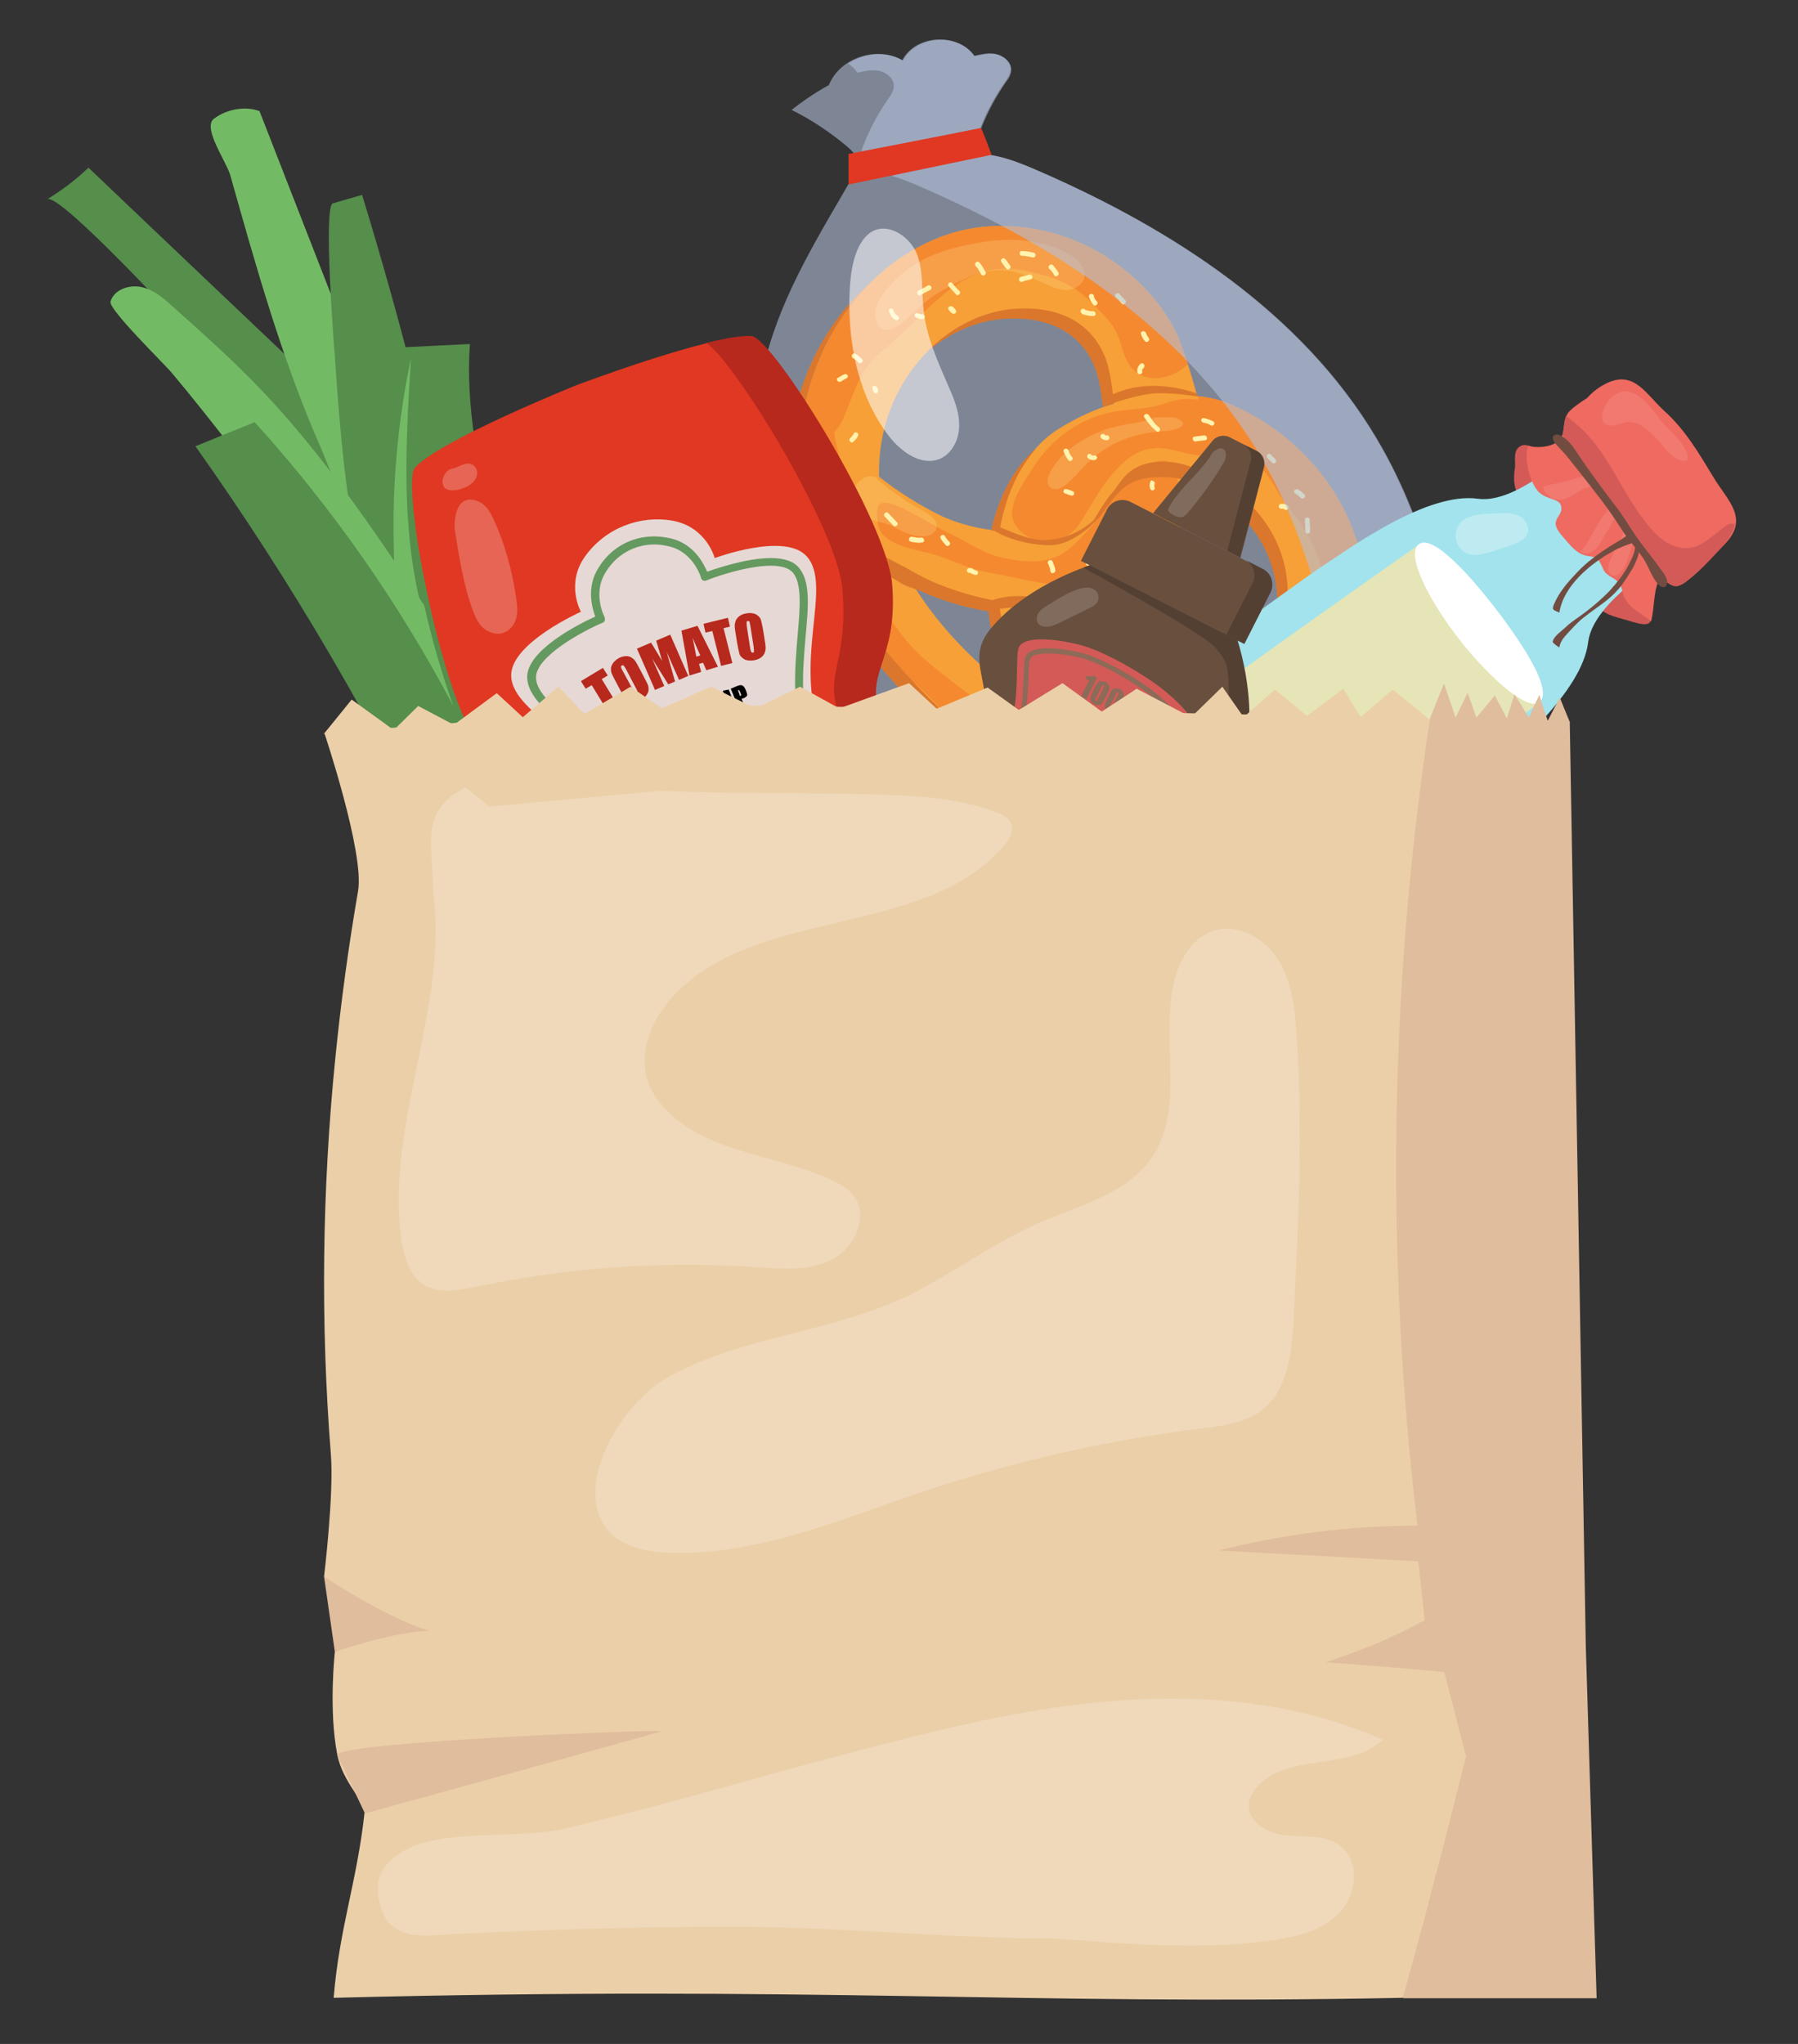 <svg xmlns="http://www.w3.org/2000/svg" xmlns:xlink="http://www.w3.org/1999/xlink" width="220" zoomAndPan="magnify" viewBox="0 0 165 187.5" height="250" preserveAspectRatio="xMidYMid meet" version="1.0"><rect x="0" y="0" width="165" height="187.5" fill="#333333" stroke="none"/><defs><clipPath id="817690a71d"><path d="M 4.301 15 L 36 15 L 36 49 L 4.301 49 Z M 4.301 15 " clip-rule="nonzero"/></clipPath><clipPath id="54e016de26"><path d="M 108 65 L 147 65 L 147 183.969 L 108 183.969 Z M 108 65 " clip-rule="nonzero"/></clipPath><clipPath id="479f92ed49"><path d="M 29 64 L 135 64 L 135 183.969 L 29 183.969 Z M 29 64 " clip-rule="nonzero"/></clipPath></defs><path fill="#b2c1db" d="M 69.301 49.906 C 69.082 44.172 68.859 38.363 70.293 32.809 C 71.84 26.816 75.223 21.484 78.312 16.117 C 78.496 15.785 78.715 15.418 78.715 15.012 C 78.715 14.352 78.199 13.836 77.688 13.395 C 76.141 12.109 74.449 10.969 72.648 10.086 C 73.715 9.238 74.855 8.469 76.066 7.805 C 77.062 5.305 80.48 4.164 82.797 5.527 C 84.012 3.172 87.871 2.953 89.379 5.121 C 90.078 4.977 90.777 4.789 91.473 4.977 C 92.172 5.16 92.797 5.746 92.727 6.445 C 92.688 6.852 92.43 7.219 92.172 7.586 C 90.812 9.535 89.781 11.742 89.23 14.094 C 91.328 14.02 93.387 14.828 95.297 15.676 C 107.543 21.008 119.418 28.691 126.258 40.164 C 131.371 48.766 133.32 58.879 134.055 68.879 C 117.141 69.652 103.129 83.551 86.289 85.023 C 82.43 85.352 78.238 84.914 75.184 82.559 C 74.414 81.969 73.676 81.234 73.273 80.316 C 72.242 78.074 73.199 75.609 73.383 73.293 C 73.566 70.754 72.426 68.953 71.617 66.602 C 69.742 61.234 69.523 55.496 69.301 49.906 Z M 69.301 49.906 " fill-opacity="0.588" fill-rule="nonzero"/><path fill="#f7a037" d="M 125.191 56.672 C 126.148 48.582 120.926 40.496 112.875 37.074 C 111.957 36.672 110.926 36.449 109.859 36.34 C 109.566 35.199 108.977 33.141 108.242 31.227 C 106.441 26.633 100.152 20.418 91.18 20.75 C 81.324 21.117 72.059 31.523 73.457 45.129 C 74.449 54.652 91.18 73.145 102.137 74.434 C 112.91 75.719 123.98 67.043 125.191 56.672 Z M 80.664 43.73 C 80.445 35.164 86.77 28.766 93.164 28.359 C 97.762 28.102 100.227 30.125 101.293 32.59 C 101.953 34.133 102.027 36.008 102.211 37.039 C 100.742 37.441 99.051 38.18 97.246 39.281 C 94.27 41.121 92.355 44.574 91.695 48.695 C 89.93 48.547 88.129 48.105 86.547 47.406 C 84.305 46.34 82.246 44.98 80.664 43.73 Z M 89.562 60.605 C 86.512 57.738 84.34 54.836 82.906 52.039 C 83.938 52.59 84.82 53.07 85.371 53.328 C 87.43 54.246 89.527 54.871 91.621 55.203 C 91.844 57.004 92.246 58.844 92.871 60.645 C 93.129 61.418 93.719 63.07 94.418 64.578 C 92.797 63.66 91.219 62.188 89.562 60.605 Z M 102.578 66.895 C 101.328 65.129 99.859 62.668 98.867 59.945 C 98.352 58.512 98.055 56.93 97.984 55.348 C 101.809 54.871 105.078 53.289 106.992 50.645 C 108.793 48.18 109.566 45.531 109.785 43.031 C 110.449 43.324 111.184 43.691 111.957 44.172 C 119.273 48.582 119.531 56.785 115.484 61.27 C 113.535 63.512 108.828 67.152 102.578 66.895 Z M 102.578 66.895 " fill-opacity="1" fill-rule="nonzero"/><path fill="#f5892f" d="M 91.145 20.75 C 82.137 21.078 73.566 29.867 73.309 41.816 C 74.855 41.633 76.766 39.684 77.281 38.617 C 78.422 36.117 78.715 33.984 81.105 32.074 C 85.039 28.949 88.09 23.691 93.863 24.793 C 96.512 25.309 98.461 25.969 100.336 27.918 C 101.109 28.727 101.918 29.426 102.395 30.383 C 102.91 31.375 103.02 32.59 103.684 33.543 C 104.934 35.273 107.469 34.906 108.977 33.434 C 108.977 33.434 109.016 33.398 109.016 33.398 C 108.793 32.699 108.535 31.965 108.242 31.227 C 106.441 26.633 100.117 20.418 91.145 20.75 Z M 91.145 20.75 " fill-opacity="1" fill-rule="nonzero"/><path fill="#f5892f" d="M 125.191 56.672 C 126.148 48.582 120.926 40.496 112.875 37.074 C 111.992 36.707 111 36.449 109.934 36.34 C 109.969 37.957 112.285 40.824 113.023 41.305 C 114.16 42.039 115.266 42.297 116.148 43.398 C 116.957 44.391 117.434 45.57 118.242 46.562 C 120.633 49.355 122.582 53.621 121.109 57.41 C 120.156 59.91 117.617 61.562 115.742 63.293 C 114.09 64.836 113.609 67.371 111.148 67.559 C 109.086 67.703 107.434 67.336 105.559 68.512 C 104.012 69.469 102.984 71.453 104.859 72.887 C 105.742 73.551 107.691 73.477 108.758 73.699 C 109.016 73.734 109.27 73.77 109.492 73.809 C 117.508 71.637 124.273 64.652 125.191 56.672 Z M 125.191 56.672 " fill-opacity="1" fill-rule="nonzero"/><path fill="#f5892f" d="M 110.633 36.781 C 109.199 36.523 108.352 36.488 106.918 37 C 105.375 37.555 103.828 37.48 102.211 37.773 C 99.086 38.324 96.477 40.273 94.785 42.922 C 94.047 44.062 92.836 45.789 92.871 47.188 C 92.91 48.363 94.16 49.355 95.371 49.648 C 96.805 50.02 98.352 49.137 99.051 48.07 C 100.262 46.195 101.145 44.355 102.762 42.738 C 104.234 41.305 105.594 40.824 107.578 41.266 C 109.086 41.598 110.082 42 111.586 41.707 C 113.023 41.414 114.641 42.664 115.891 41.855 C 117.617 40.75 115.301 38.949 114.344 38.289 Z M 110.633 36.781 " fill-opacity="1" fill-rule="nonzero"/><path fill="#f5892f" d="M 105.227 50.09 C 106.293 49.062 107.102 47.773 107.652 46.379 C 108.203 44.98 108.242 44.062 107.801 42.812 L 107.691 42.555 C 106.035 41.672 104.75 43.031 103.609 44.133 C 102.137 45.57 101.184 47.188 99.82 48.656 C 98.754 49.797 97.836 50.898 96.254 51.305 C 94.785 51.711 93.094 51.414 91.66 51.086 C 90.152 50.715 88.789 49.723 87.395 49.062 C 85.848 48.328 84.414 47.406 82.871 46.637 C 82.391 46.414 81.18 45.863 80.699 46.266 C 80.371 46.562 80.516 47.922 80.629 48.328 C 81.07 49.945 83.828 50.387 85.297 50.754 C 87.098 51.195 88.68 52.148 90.52 52.48 C 92.578 52.848 94.746 53.402 96.805 53.656 C 98.168 53.84 100.227 53.215 101.512 52.738 C 102.91 52.148 104.125 51.156 105.227 50.09 Z M 105.227 50.09 " fill-opacity="1" fill-rule="nonzero"/><path fill="#f5892f" d="M 102.395 68.625 C 102.91 67.961 102.762 67.742 102.504 67.078 C 101.512 64.578 99.895 62.445 98.867 59.871 C 98.426 58.73 98.535 57.113 97.945 56.086 C 97.246 54.797 95.078 54.539 93.938 55.238 C 93.754 55.348 93.352 55.789 93.352 55.789 L 93.277 55.863 C 92.43 57.445 94.047 59.211 94.82 60.535 C 95.297 61.379 95.852 62.152 95.922 63.145 C 95.996 64.102 95.961 64.836 96.328 65.719 C 96.953 67.262 98.203 69.543 100.117 69.762 C 101.035 69.801 101.879 69.32 102.395 68.625 Z M 102.395 68.625 " fill-opacity="1" fill-rule="nonzero"/><path fill="#f5892f" d="M 91.695 66.676 C 90.922 64.984 89.121 63.879 87.723 62.777 C 85.961 61.418 84.379 60.277 82.945 58.477 C 80.555 55.531 79.121 52.148 77.906 48.582 C 77.207 46.562 77.172 44.723 77.098 42.664 C 77.023 40.973 76.066 39.5 76.805 37.957 L 76.621 37.516 C 76.73 37.113 76.398 36.781 75.957 36.816 C 75.48 36.855 74.891 37.699 74.633 38.031 C 74.047 38.805 73.457 39.723 73.125 40.641 C 72.684 41.891 72.723 43.473 72.867 44.758 C 73.199 47.738 74.449 50.348 75.883 52.848 C 76.691 54.246 77.098 55.789 78.125 57.078 C 79.266 58.512 80.699 59.613 81.988 60.863 C 83.238 62.043 84.562 63.145 85.738 64.395 C 86.512 65.168 87.098 66.086 87.945 66.785 C 88.605 67.336 89.305 68.184 90.039 68.586 C 90.445 68.809 91.438 69.176 91.879 68.879 C 92.613 68.438 91.953 67.262 91.695 66.676 Z M 91.695 66.676 " fill-opacity="1" fill-rule="nonzero"/><path fill="#db772c" d="M 95.152 41.082 C 93.055 42.848 91.66 45.531 90.961 48.656 C 91.219 48.695 91.473 48.73 91.73 48.73 C 92.211 45.715 93.387 43.031 95.152 41.082 Z M 95.152 41.082 " fill-opacity="1" fill-rule="nonzero"/><path fill="#db772c" d="M 105.375 52.371 C 103.461 53.988 100.852 54.98 97.984 55.348 C 97.984 55.605 98.02 55.863 98.02 56.121 C 101.035 55.57 103.609 54.32 105.375 52.371 Z M 105.375 52.371 " fill-opacity="1" fill-rule="nonzero"/><path fill="#db772c" d="M 100.371 33.473 C 100.926 34.758 101.07 36.266 101.219 37.332 C 101.586 37.223 101.918 37.113 102.25 37 C 102.062 36.008 101.992 34.098 101.328 32.551 C 100.262 30.09 97.801 28.031 93.203 28.324 C 90.223 28.508 87.246 30.016 84.93 32.406 C 87.062 30.531 89.672 29.391 92.246 29.242 C 96.844 28.984 99.305 31.008 100.371 33.473 Z M 100.371 33.473 " fill-opacity="1" fill-rule="nonzero"/><path fill="#db772c" d="M 102.137 74.395 C 91.18 73.109 74.449 54.578 73.457 45.09 C 72.648 37.297 75.332 30.566 79.633 26.152 C 74.781 30.531 71.617 37.664 72.5 46.012 C 73.492 55.531 90.223 74.027 101.184 75.316 C 107.617 76.086 114.16 73.293 118.648 68.734 C 114.234 72.742 108.133 75.133 102.137 74.395 Z M 102.137 74.395 " fill-opacity="1" fill-rule="nonzero"/><path fill="#db772c" d="M 92.91 60.605 C 92.285 58.805 91.879 56.969 91.66 55.164 C 89.562 54.797 87.43 54.172 85.406 53.289 C 84.855 53.031 83.863 52.52 82.871 51.93 C 83.203 52.59 83.57 53.328 84.012 54.027 C 84.156 54.098 84.34 54.172 84.453 54.211 C 86.512 55.129 88.605 55.754 90.703 56.086 C 90.922 57.887 91.328 59.727 91.953 61.527 C 92.102 61.895 92.32 62.52 92.578 63.109 C 93.238 63.586 94.23 64.871 94.855 65.242 C 94.16 63.77 93.164 61.418 92.91 60.605 Z M 92.91 60.605 " fill-opacity="1" fill-rule="nonzero"/><path fill="#db772c" d="M 115.559 61.27 C 119.605 56.785 119.309 48.582 112.027 44.172 C 111.258 43.691 110.52 43.324 109.859 43.031 C 109.824 43.473 109.785 43.879 109.711 44.32 C 110.152 44.539 110.594 44.797 111.074 45.09 C 118.391 49.504 118.648 57.703 114.602 62.188 C 114.531 62.297 114.418 62.371 114.344 62.484 C 114.824 62.043 115.227 61.637 115.559 61.27 Z M 115.559 61.27 " fill-opacity="1" fill-rule="nonzero"/><path fill="#db772c" d="M 109.934 36.375 C 109.934 36.375 107.285 35.934 105.668 36.117 C 104.051 36.266 101.551 37.184 101.551 37.184 L 101.254 36.633 C 101.254 36.633 102.469 35.789 104.453 35.492 C 107.25 35.09 109.785 36.082 109.785 36.082 Z M 109.934 36.375 " fill-opacity="1" fill-rule="nonzero"/><path fill="#db772c" d="M 105.633 42.441 C 108.352 42 110.301 43.324 110.301 43.324 L 109.676 44.355 C 109.676 44.355 108.758 43.949 107.727 43.84 C 104.566 43.508 103.387 44.43 102.652 45.199 C 101.918 45.973 100.926 47.48 100.777 47.59 C 100.668 47.703 100.301 47.848 100.301 47.848 C 100.301 47.848 101.293 46.082 102.027 45.238 C 102.801 44.43 103.277 42.848 105.633 42.441 Z M 105.633 42.441 " fill-opacity="1" fill-rule="nonzero"/><path fill="#db772c" d="M 93.863 54.688 C 95.852 54.762 97.984 55.348 97.984 55.348 L 98.312 56.047 C 98.312 56.047 95.668 55.57 95.484 55.57 C 93.754 55.531 91.145 55.938 91.145 55.938 L 90.922 55.129 C 90.922 55.129 91.953 54.613 93.863 54.688 Z M 93.863 54.688 " fill-opacity="1" fill-rule="nonzero"/><path fill="#db772c" d="M 91.473 48.254 C 92.32 48.547 94.23 49.539 95.777 49.539 C 98.609 49.539 100.41 47.664 100.41 47.664 L 100.887 47.445 C 100.887 47.445 98.68 50.055 96.293 50.02 C 93.02 49.945 91.145 48.621 91.145 48.621 Z M 91.473 48.254 " fill-opacity="1" fill-rule="nonzero"/><path fill="#db772c" d="M 84.82 53.73 L 83.203 52.223 C 82.797 51.672 79.82 50.863 78.348 48.582 C 77.172 46.746 77.5 45.863 77.648 45.129 C 77.871 44.098 77.906 43.914 77.43 44.355 C 76.766 44.945 76.656 45.824 76.766 46.707 C 76.988 48.398 78.457 50.203 79.523 51.305 C 80.332 52.148 81.473 52.738 82.465 53.363 C 82.906 53.656 83.348 53.84 83.863 53.988 C 84.082 54.137 85.188 54.355 84.82 53.73 Z M 84.82 53.73 " fill-opacity="1" fill-rule="nonzero"/><path fill="#db772c" d="M 103.094 67.668 C 102.762 67.117 102.801 67.629 102.801 68 C 102.762 68.367 102.543 68.734 102.32 69.027 C 102.137 69.285 101.551 69.652 101.254 69.801 C 99.121 70.867 97.543 69.762 96.402 68 C 95.887 67.227 94.895 65.203 94.344 64.211 C 94.012 63.586 93.938 64.062 93.754 63.363 L 93.57 62.852 C 93.387 62.777 92.504 61.672 92.504 62.777 C 92.504 63.18 92.727 63.77 92.945 64.062 C 93.387 64.617 95.961 68.953 96.438 69.543 C 97.469 70.867 99.379 71.566 100.52 71.012 C 103.387 69.652 103.277 67.961 103.094 67.668 Z M 103.094 67.668 " fill-opacity="1" fill-rule="nonzero"/><path fill="#fff3ae" d="M 98.867 23.875 C 98.426 23.434 96.438 22.109 93.055 22 C 92.027 21.961 90.848 22.074 89.82 22.258 C 87.137 22.734 84.414 23.508 82.355 25.492 C 81.363 26.449 80.039 27.809 80.371 29.281 C 80.629 30.641 81.805 30.383 82.613 29.758 C 83.828 28.801 84.82 27.59 86.18 26.816 C 87.871 25.898 89.453 24.941 91.402 24.793 C 92.836 24.684 94.305 25.309 95.594 25.898 C 96.586 26.34 97.762 26.965 98.793 26.34 C 99.895 25.711 99.637 24.648 98.867 23.875 Z M 98.867 23.875 " fill-opacity="0.2" fill-rule="nonzero"/><path fill="#fff3ae" d="M 108.094 38.398 C 107.691 38.18 106 38.324 106 38.289 L 105.816 38.363 C 104.711 38.805 103.535 38.84 102.395 39.133 C 100.668 39.539 98.977 40.457 97.652 41.633 C 97.137 42.074 95.152 44.465 96.734 44.871 C 97.613 45.09 99.16 43.066 99.746 42.516 C 101.844 40.496 104.195 39.684 107.027 39.539 C 107.617 39.5 109.418 39.098 108.094 38.398 Z M 108.094 38.398 " fill-opacity="0.2" fill-rule="nonzero"/><path fill="#fff3ae" d="M 85.961 48.363 C 86.215 47.371 84.012 46.562 83.348 46.082 C 82.391 45.422 81.289 44.688 80.48 43.914 L 80.555 43.914 C 79.781 43.289 78.715 44.023 78.383 44.832 C 77.98 45.898 78.715 47.074 79.672 47.555 C 80.148 47.773 80.773 47.887 81.289 48.031 C 81.914 48.254 82.43 48.582 83.016 48.84 C 83.828 49.207 85.664 49.613 85.961 48.363 Z M 85.961 48.363 " fill-opacity="0.2" fill-rule="nonzero"/><path fill="#fff3ae" d="M 101.402 67.41 C 102.027 66.492 100.996 65.352 100.559 64.617 C 99.379 62.777 98.02 61.086 97.176 59.027 C 96.953 58.547 96.586 57.039 95.922 57.113 C 95.004 57.188 95.52 58.953 96.07 58.844 C 97.027 59.652 97.359 61.672 97.504 62.812 C 97.727 64.285 97.652 65.977 98.719 67.117 C 99.379 67.887 100.703 68.438 101.402 67.41 Z M 101.402 67.41 " fill-opacity="0.2" fill-rule="nonzero"/><path fill="#fff3ae" d="M 89.527 24.391 C 89.746 24.609 89.895 24.902 90.039 25.16 C 90.188 25.418 90.555 25.199 90.445 24.941 C 90.262 24.648 90.113 24.316 89.855 24.059 C 89.672 23.875 89.344 24.168 89.527 24.391 Z M 89.527 24.391 " fill-opacity="1" fill-rule="nonzero"/><path fill="#fff3ae" d="M 91.914 24.059 C 92.062 24.242 92.172 24.461 92.355 24.648 C 92.539 24.867 92.871 24.535 92.688 24.352 C 92.539 24.168 92.43 23.949 92.246 23.766 C 92.062 23.543 91.73 23.836 91.914 24.059 Z M 91.914 24.059 " fill-opacity="1" fill-rule="nonzero"/><path fill="#fff3ae" d="M 93.793 23.469 C 94.121 23.469 94.418 23.543 94.746 23.617 C 95.043 23.691 95.152 23.25 94.855 23.176 C 94.527 23.102 94.16 23.027 93.793 23.027 C 93.496 22.992 93.496 23.469 93.793 23.469 Z M 93.793 23.469 " fill-opacity="1" fill-rule="nonzero"/><path fill="#fff3ae" d="M 93.57 25.785 C 93.754 26.008 94.086 25.676 93.902 25.492 C 93.719 25.309 93.387 25.566 93.57 25.785 Z M 93.57 25.785 " fill-opacity="1" fill-rule="nonzero"/><path fill="#fff3ae" d="M 93.863 25.824 C 94.121 25.711 94.379 25.711 94.637 25.602 C 94.895 25.492 94.672 25.086 94.418 25.199 C 94.16 25.309 93.902 25.309 93.645 25.418 C 93.387 25.527 93.605 25.934 93.863 25.824 Z M 93.863 25.824 " fill-opacity="1" fill-rule="nonzero"/><path fill="#fff3ae" d="M 96.293 24.648 C 96.477 24.867 96.805 24.535 96.621 24.352 C 96.438 24.133 96.109 24.426 96.293 24.648 Z M 96.293 24.648 " fill-opacity="1" fill-rule="nonzero"/><path fill="#fff3ae" d="M 96.293 24.648 C 96.477 24.832 96.621 25.016 96.734 25.234 C 96.844 25.492 97.246 25.273 97.137 25.016 C 96.988 24.758 96.805 24.535 96.621 24.316 C 96.438 24.133 96.109 24.426 96.293 24.648 Z M 96.293 24.648 " fill-opacity="1" fill-rule="nonzero"/><path fill="#fff3ae" d="M 100.004 27.332 C 100.188 27.551 100.52 27.219 100.336 27.035 C 100.117 26.816 99.82 27.148 100.004 27.332 Z M 100.004 27.332 " fill-opacity="1" fill-rule="nonzero"/><path fill="#fff3ae" d="M 99.934 27.219 C 100.004 27.477 100.152 27.734 100.336 27.957 C 100.52 28.176 100.852 27.844 100.668 27.66 C 100.52 27.516 100.41 27.332 100.371 27.148 C 100.301 26.852 99.859 26.965 99.934 27.219 Z M 99.934 27.219 " fill-opacity="1" fill-rule="nonzero"/><path fill="#fff3ae" d="M 99.234 28.691 C 99.418 28.91 99.746 28.582 99.562 28.398 C 99.344 28.176 99.012 28.508 99.234 28.691 Z M 99.234 28.691 " fill-opacity="1" fill-rule="nonzero"/><path fill="#fff3ae" d="M 99.379 28.84 C 99.711 28.91 100.004 29.023 100.371 28.984 C 100.668 28.949 100.559 28.508 100.262 28.543 C 100.004 28.582 99.746 28.469 99.492 28.398 C 99.234 28.324 99.121 28.766 99.379 28.84 Z M 99.379 28.84 " fill-opacity="1" fill-rule="nonzero"/><path fill="#fff3ae" d="M 102.395 27.258 C 102.578 27.441 102.762 27.625 102.945 27.844 C 103.129 28.066 103.461 27.734 103.277 27.551 C 103.094 27.367 102.91 27.184 102.727 26.965 C 102.504 26.742 102.176 27.074 102.395 27.258 Z M 102.395 27.258 " fill-opacity="1" fill-rule="nonzero"/><path fill="#fff3ae" d="M 104.711 30.641 C 104.785 30.898 104.895 31.117 105.078 31.301 C 105.262 31.523 105.594 31.191 105.41 31.008 C 105.301 30.859 105.227 30.715 105.152 30.531 C 105.043 30.273 104.602 30.383 104.711 30.641 Z M 104.711 30.641 " fill-opacity="1" fill-rule="nonzero"/><path fill="#fff3ae" d="M 104.637 33.398 C 104.418 33.617 104.309 33.875 104.379 34.168 C 104.453 34.426 104.895 34.355 104.82 34.059 C 104.785 33.914 104.859 33.84 104.969 33.73 C 105.152 33.508 104.859 33.176 104.637 33.398 Z M 104.637 33.398 " fill-opacity="1" fill-rule="nonzero"/><path fill="#fff3ae" d="M 81.582 28.582 C 81.695 28.875 81.879 29.207 82.172 29.352 C 82.43 29.5 82.648 29.133 82.391 28.984 C 82.207 28.875 82.062 28.691 81.988 28.469 C 81.914 28.176 81.473 28.285 81.582 28.582 Z M 81.582 28.582 " fill-opacity="1" fill-rule="nonzero"/><path fill="#fff3ae" d="M 84.082 29.133 C 84.266 29.207 84.453 29.281 84.637 29.281 C 84.93 29.281 84.93 28.84 84.637 28.84 C 84.488 28.84 84.34 28.766 84.195 28.727 C 84.082 28.691 83.938 28.766 83.938 28.875 C 83.898 28.984 83.973 29.094 84.082 29.133 Z M 84.082 29.133 " fill-opacity="1" fill-rule="nonzero"/><path fill="#fff3ae" d="M 84.488 27.074 C 84.781 26.891 85.078 26.742 85.371 26.594 C 85.629 26.449 85.406 26.082 85.148 26.191 C 84.855 26.375 84.562 26.523 84.266 26.668 C 84.047 26.816 84.23 27.219 84.488 27.074 Z M 84.488 27.074 " fill-opacity="1" fill-rule="nonzero"/><path fill="#fff3ae" d="M 87.062 26.266 C 87.246 26.484 87.578 26.152 87.395 25.969 C 87.172 25.75 86.879 26.082 87.062 26.266 Z M 87.062 26.266 " fill-opacity="1" fill-rule="nonzero"/><path fill="#fff3ae" d="M 87.172 26.41 C 87.355 26.594 87.539 26.777 87.723 27 C 87.906 27.219 88.238 26.891 88.055 26.707 C 87.871 26.523 87.688 26.34 87.504 26.117 C 87.32 25.898 86.988 26.191 87.172 26.41 Z M 87.172 26.41 " fill-opacity="1" fill-rule="nonzero"/><path fill="#fff3ae" d="M 87.098 28.469 C 87.172 28.543 87.246 28.656 87.355 28.727 C 87.43 28.801 87.578 28.801 87.688 28.727 C 87.762 28.656 87.762 28.508 87.688 28.398 C 87.613 28.324 87.539 28.215 87.43 28.141 C 87.355 28.066 87.211 28.066 87.098 28.141 C 86.988 28.215 86.988 28.359 87.098 28.469 Z M 87.098 28.469 " fill-opacity="1" fill-rule="nonzero"/><path fill="#fff3ae" d="M 77.133 35.016 C 77.316 34.941 77.465 34.797 77.648 34.723 C 77.758 34.684 77.832 34.574 77.797 34.465 C 77.758 34.355 77.648 34.281 77.539 34.316 C 77.316 34.391 77.133 34.539 76.914 34.648 C 76.656 34.723 76.875 35.125 77.133 35.016 Z M 77.133 35.016 " fill-opacity="1" fill-rule="nonzero"/><path fill="#fff3ae" d="M 78.273 32.848 C 78.457 32.957 78.641 33.105 78.789 33.25 C 78.973 33.473 79.305 33.141 79.121 32.957 C 78.938 32.773 78.754 32.59 78.531 32.477 C 78.238 32.293 78.016 32.699 78.273 32.848 Z M 78.273 32.848 " fill-opacity="1" fill-rule="nonzero"/><path fill="#fff3ae" d="M 80.113 35.789 C 80.113 35.789 80.148 35.789 80.113 35.789 C 80.148 35.824 80.188 35.898 80.148 35.824 C 80.148 35.824 80.188 35.898 80.148 35.824 C 80.148 35.824 80.148 35.859 80.148 35.859 C 80.148 35.824 80.148 35.824 80.148 35.859 C 80.148 35.973 80.258 36.082 80.371 36.082 C 80.48 36.082 80.59 35.973 80.59 35.859 C 80.59 35.676 80.516 35.566 80.406 35.457 C 80.332 35.383 80.188 35.383 80.074 35.457 C 80.039 35.531 80.039 35.676 80.113 35.789 Z M 80.113 35.789 " fill-opacity="1" fill-rule="nonzero"/><path fill="#fff3ae" d="M 78.348 39.797 C 78.273 39.941 78.125 40.09 78.016 40.199 C 77.797 40.383 78.125 40.715 78.312 40.531 C 78.496 40.348 78.68 40.164 78.754 39.941 C 78.789 39.832 78.715 39.684 78.605 39.684 C 78.496 39.613 78.383 39.684 78.348 39.797 Z M 78.348 39.797 " fill-opacity="1" fill-rule="nonzero"/><path fill="#fff3ae" d="M 75.996 41.191 C 75.996 41.23 76.031 41.23 75.996 41.191 C 76.031 41.23 76.066 41.305 76.031 41.23 C 76.031 41.23 76.066 41.305 76.031 41.23 C 76.031 41.23 76.031 41.266 76.031 41.266 C 76.031 41.23 76.031 41.23 76.031 41.266 C 76.031 41.375 76.141 41.488 76.25 41.488 C 76.363 41.488 76.473 41.375 76.473 41.266 C 76.473 41.082 76.398 40.973 76.289 40.863 C 76.215 40.789 76.066 40.789 75.957 40.863 C 75.922 40.973 75.922 41.121 75.996 41.191 Z M 75.996 41.191 " fill-opacity="1" fill-rule="nonzero"/><path fill="#fff3ae" d="M 97.762 45.273 C 97.945 45.348 98.129 45.422 98.312 45.457 C 98.426 45.496 98.57 45.422 98.57 45.312 C 98.609 45.199 98.535 45.09 98.426 45.055 C 98.242 44.98 98.055 44.906 97.871 44.871 C 97.762 44.832 97.613 44.906 97.613 45.016 C 97.543 45.129 97.613 45.238 97.762 45.273 Z M 97.762 45.273 " fill-opacity="1" fill-rule="nonzero"/><path fill="#fff3ae" d="M 97.652 41.523 C 97.836 41.746 98.168 41.414 97.984 41.23 C 97.762 41.008 97.469 41.305 97.652 41.523 Z M 97.652 41.523 " fill-opacity="1" fill-rule="nonzero"/><path fill="#fff3ae" d="M 97.652 41.488 C 97.727 41.746 97.871 42 98.055 42.223 C 98.242 42.441 98.57 42.113 98.387 41.93 C 98.242 41.781 98.129 41.598 98.094 41.414 C 98.02 41.082 97.578 41.191 97.652 41.488 Z M 97.652 41.488 " fill-opacity="1" fill-rule="nonzero"/><path fill="#fff3ae" d="M 99.82 42 C 100.004 42.188 100.262 42.258 100.52 42.188 C 100.629 42.148 100.703 42.039 100.668 41.93 C 100.629 41.816 100.52 41.746 100.41 41.781 C 100.301 41.816 100.188 41.781 100.117 41.707 C 99.969 41.488 99.637 41.781 99.82 42 Z M 99.82 42 " fill-opacity="1" fill-rule="nonzero"/><path fill="#fff3ae" d="M 101.07 40.199 C 101.254 40.422 101.586 40.09 101.402 39.906 C 101.184 39.684 100.852 39.98 101.07 40.199 Z M 101.07 40.199 " fill-opacity="1" fill-rule="nonzero"/><path fill="#fff3ae" d="M 101.07 40.199 C 101.219 40.348 101.402 40.383 101.586 40.383 C 101.879 40.383 101.879 39.941 101.586 39.941 C 101.551 39.941 101.551 39.941 101.512 39.941 C 101.512 39.941 101.477 39.941 101.477 39.941 C 101.402 39.941 101.512 39.941 101.477 39.941 C 101.477 39.941 101.438 39.941 101.438 39.941 C 101.477 39.941 101.477 39.941 101.438 39.941 C 101.438 39.941 101.402 39.941 101.402 39.906 C 101.438 39.941 101.367 39.871 101.367 39.871 C 101.293 39.797 101.145 39.797 101.035 39.871 C 100.996 39.98 100.961 40.125 101.07 40.199 Z M 101.07 40.199 " fill-opacity="1" fill-rule="nonzero"/><path fill="#fff3ae" d="M 105.008 38.289 C 105.336 38.766 105.668 39.207 106.145 39.574 C 106.367 39.758 106.586 39.355 106.367 39.207 C 105.961 38.914 105.703 38.473 105.41 38.066 C 105.227 37.848 104.859 38.066 105.008 38.289 Z M 105.008 38.289 " fill-opacity="1" fill-rule="nonzero"/><path fill="#fff3ae" d="M 109.711 40.496 C 110.008 40.457 110.301 40.422 110.594 40.383 C 110.891 40.348 110.777 39.906 110.484 39.941 C 110.191 39.98 109.895 40.016 109.602 40.055 C 109.344 40.09 109.457 40.531 109.711 40.496 Z M 109.711 40.496 " fill-opacity="1" fill-rule="nonzero"/><path fill="#fff3ae" d="M 110.41 38.766 C 110.668 38.805 110.891 38.875 111.109 39.023 C 111.367 39.172 111.586 38.766 111.332 38.656 C 111.074 38.508 110.816 38.434 110.52 38.363 C 110.227 38.25 110.117 38.691 110.41 38.766 Z M 110.41 38.766 " fill-opacity="1" fill-rule="nonzero"/><path fill="#fff3ae" d="M 114.602 42.738 C 114.676 42.922 114.785 43.066 114.859 43.254 C 114.898 43.363 115.008 43.438 115.117 43.398 C 115.227 43.363 115.34 43.254 115.266 43.141 C 115.191 42.957 115.082 42.812 115.008 42.629 C 114.969 42.516 114.859 42.441 114.75 42.48 C 114.676 42.516 114.566 42.629 114.602 42.738 Z M 114.602 42.738 " fill-opacity="1" fill-rule="nonzero"/><path fill="#fff3ae" d="M 116.293 42 C 116.441 42.148 116.59 42.297 116.734 42.441 C 116.918 42.664 117.25 42.332 117.066 42.148 C 116.918 42 116.773 41.855 116.625 41.707 C 116.441 41.488 116.109 41.781 116.293 42 Z M 116.293 42 " fill-opacity="1" fill-rule="nonzero"/><path fill="#fff3ae" d="M 119.75 47.664 C 119.75 48.031 119.789 48.363 119.789 48.73 C 119.789 49.023 120.23 49.023 120.23 48.73 C 120.23 48.363 120.191 48.031 120.191 47.664 C 120.191 47.406 119.75 47.406 119.75 47.664 Z M 119.75 47.664 " fill-opacity="1" fill-rule="nonzero"/><path fill="#fff3ae" d="M 117.617 46.672 C 117.617 46.672 117.656 46.672 117.656 46.672 C 117.656 46.672 117.727 46.672 117.691 46.672 C 117.727 46.672 117.727 46.672 117.766 46.672 C 117.84 46.672 117.727 46.672 117.766 46.672 C 117.766 46.672 117.801 46.672 117.801 46.672 C 117.801 46.672 117.875 46.707 117.801 46.672 C 117.801 46.672 117.84 46.672 117.84 46.707 C 117.875 46.746 117.801 46.672 117.84 46.707 C 117.914 46.781 118.059 46.82 118.168 46.707 C 118.242 46.637 118.281 46.488 118.168 46.379 C 117.984 46.23 117.727 46.195 117.508 46.23 C 117.398 46.266 117.324 46.379 117.359 46.488 C 117.359 46.598 117.508 46.707 117.617 46.672 Z M 117.617 46.672 " fill-opacity="1" fill-rule="nonzero"/><path fill="#fff3ae" d="M 118.867 45.273 C 119.051 45.383 119.234 45.531 119.383 45.68 C 119.566 45.898 119.898 45.57 119.715 45.383 C 119.531 45.199 119.348 45.016 119.125 44.906 C 118.832 44.758 118.609 45.164 118.867 45.273 Z M 118.867 45.273 " fill-opacity="1" fill-rule="nonzero"/><path fill="#fff3ae" d="M 122.801 53.438 C 122.914 53.805 123.023 54.172 123.172 54.504 C 123.281 54.762 123.684 54.539 123.574 54.281 C 123.43 53.988 123.355 53.656 123.242 53.328 C 123.133 53.07 122.691 53.145 122.801 53.438 Z M 122.801 53.438 " fill-opacity="1" fill-rule="nonzero"/><path fill="#fff3ae" d="M 120.559 55.348 C 120.742 55.531 120.926 55.719 121.109 55.938 C 121.297 56.16 121.625 55.828 121.441 55.645 C 121.258 55.461 121.074 55.277 120.891 55.055 C 120.672 54.836 120.34 55.164 120.559 55.348 Z M 120.559 55.348 " fill-opacity="1" fill-rule="nonzero"/><path fill="#fff3ae" d="M 116.664 62.043 C 116.809 62.227 116.992 62.371 117.141 62.555 C 117.324 62.777 117.656 62.445 117.473 62.262 C 117.324 62.078 117.141 61.93 116.992 61.746 C 116.773 61.527 116.477 61.859 116.664 62.043 Z M 116.664 62.043 " fill-opacity="1" fill-rule="nonzero"/><path fill="#fff3ae" d="M 120.598 60.461 C 120.523 60.719 120.414 60.938 120.375 61.195 C 120.375 61.488 120.816 61.488 120.816 61.195 C 120.816 60.977 120.926 60.754 121 60.57 C 121.109 60.312 120.672 60.203 120.598 60.461 Z M 120.598 60.461 " fill-opacity="1" fill-rule="nonzero"/><path fill="#fff3ae" d="M 117.031 66.82 C 116.59 66.859 116.148 66.934 115.707 66.969 C 115.41 67.004 115.523 67.445 115.816 67.41 C 116.258 67.371 116.699 67.301 117.141 67.262 C 117.434 67.227 117.324 66.785 117.031 66.82 Z M 117.031 66.82 " fill-opacity="1" fill-rule="nonzero"/><path fill="#fff3ae" d="M 115.633 65.352 C 115.34 65.426 115.043 65.535 114.75 65.68 C 114.492 65.793 114.715 66.195 114.969 66.086 C 115.227 65.977 115.449 65.867 115.742 65.793 C 116 65.719 115.926 65.312 115.633 65.352 Z M 115.633 65.352 " fill-opacity="1" fill-rule="nonzero"/><path fill="#fff3ae" d="M 111 66.934 C 111 67.152 111 67.371 110.891 67.559 C 110.777 67.812 111.148 68.035 111.258 67.777 C 111.402 67.52 111.402 67.227 111.441 66.934 C 111.441 66.637 111 66.637 111 66.934 Z M 111 66.934 " fill-opacity="1" fill-rule="nonzero"/><path fill="#fff3ae" d="M 109.27 69.504 C 109.199 69.691 109.125 69.875 109.086 70.059 C 109.051 70.168 109.125 70.316 109.234 70.316 C 109.344 70.352 109.457 70.277 109.492 70.168 C 109.566 69.984 109.641 69.801 109.676 69.617 C 109.711 69.504 109.641 69.359 109.527 69.359 C 109.418 69.32 109.309 69.395 109.27 69.504 Z M 109.27 69.504 " fill-opacity="1" fill-rule="nonzero"/><path fill="#fff3ae" d="M 94.305 58.402 C 94.602 58.512 94.895 58.66 95.188 58.844 C 95.445 58.988 95.668 58.621 95.41 58.477 C 95.078 58.289 94.785 58.105 94.418 57.996 C 94.16 57.887 94.012 58.289 94.305 58.402 Z M 94.305 58.402 " fill-opacity="1" fill-rule="nonzero"/><path fill="#fff3ae" d="M 96.145 57.664 C 96.07 57.887 95.996 58.105 96.07 58.328 C 96.109 58.438 96.219 58.512 96.328 58.477 C 96.438 58.438 96.512 58.328 96.477 58.219 C 96.438 58.07 96.477 57.922 96.547 57.777 C 96.586 57.664 96.512 57.52 96.402 57.52 C 96.293 57.48 96.18 57.555 96.145 57.664 Z M 96.145 57.664 " fill-opacity="1" fill-rule="nonzero"/><path fill="#fff3ae" d="M 96.219 61.121 C 96.219 61.305 96.219 61.453 96.219 61.637 C 96.219 61.93 96.66 61.93 96.66 61.637 C 96.66 61.453 96.66 61.305 96.66 61.121 C 96.66 60.828 96.219 60.828 96.219 61.121 Z M 96.219 61.121 " fill-opacity="1" fill-rule="nonzero"/><path fill="#fff3ae" d="M 98.387 65.387 C 98.609 65.609 98.793 65.828 99.012 66.012 C 99.195 66.234 99.527 65.902 99.344 65.719 C 99.121 65.496 98.938 65.277 98.719 65.094 C 98.496 64.871 98.168 65.168 98.387 65.387 Z M 98.387 65.387 " fill-opacity="1" fill-rule="nonzero"/><path fill="#fff3ae" d="M 99.746 65.645 C 99.859 65.793 99.934 65.938 100.043 66.086 C 100.227 66.309 100.559 65.977 100.371 65.793 C 100.262 65.645 100.188 65.496 100.078 65.352 C 99.859 65.129 99.562 65.461 99.746 65.645 Z M 99.746 65.645 " fill-opacity="1" fill-rule="nonzero"/><path fill="#fff3ae" d="M 81.18 47.371 C 81.438 47.664 81.695 47.922 81.988 48.215 C 82.172 48.438 82.504 48.105 82.32 47.922 C 82.062 47.629 81.805 47.371 81.512 47.074 C 81.324 46.855 80.996 47.188 81.18 47.371 Z M 81.18 47.371 " fill-opacity="1" fill-rule="nonzero"/><path fill="#fff3ae" d="M 83.57 49.688 C 83.898 49.762 84.266 49.832 84.637 49.762 C 84.93 49.723 84.82 49.281 84.523 49.32 C 84.23 49.355 83.973 49.281 83.715 49.246 C 83.422 49.172 83.273 49.613 83.57 49.688 Z M 83.57 49.688 " fill-opacity="1" fill-rule="nonzero"/><path fill="#fff3ae" d="M 86.328 49.395 C 86.438 49.613 86.621 49.832 86.805 50.02 C 86.988 50.238 87.32 49.906 87.137 49.723 C 86.988 49.578 86.84 49.395 86.73 49.207 C 86.586 48.914 86.18 49.137 86.328 49.395 Z M 86.328 49.395 " fill-opacity="1" fill-rule="nonzero"/><path fill="#fff3ae" d="M 88.789 52.48 C 88.973 52.703 89.305 52.371 89.121 52.188 C 88.902 51.965 88.605 52.262 88.789 52.48 Z M 88.789 52.48 " fill-opacity="1" fill-rule="nonzero"/><path fill="#fff3ae" d="M 88.938 52.48 C 89.086 52.629 89.27 52.664 89.488 52.738 C 89.598 52.777 89.746 52.703 89.746 52.59 C 89.781 52.48 89.711 52.371 89.598 52.336 C 89.488 52.297 89.344 52.262 89.27 52.188 C 89.047 51.965 88.715 52.297 88.938 52.48 Z M 88.938 52.48 " fill-opacity="1" fill-rule="nonzero"/><path fill="#fff3ae" d="M 96.18 51.711 C 96.293 51.93 96.363 52.148 96.402 52.406 C 96.438 52.703 96.879 52.59 96.844 52.297 C 96.805 52.004 96.695 51.746 96.586 51.488 C 96.438 51.23 96.035 51.453 96.18 51.711 Z M 96.18 51.711 " fill-opacity="1" fill-rule="nonzero"/><path fill="#fff3ae" d="M 99.637 51.156 C 99.637 51.34 99.637 51.488 99.637 51.672 C 99.637 51.965 100.078 51.965 100.078 51.672 C 100.078 51.488 100.078 51.34 100.078 51.156 C 100.117 50.898 99.676 50.863 99.637 51.156 Z M 99.637 51.156 " fill-opacity="1" fill-rule="nonzero"/><path fill="#fff3ae" d="M 103.203 47.371 C 103.461 47.445 103.754 47.516 104.012 47.516 C 104.309 47.516 104.309 47.074 104.012 47.074 C 103.793 47.074 103.535 47.039 103.316 46.93 C 103.059 46.855 102.945 47.297 103.203 47.371 Z M 103.203 47.371 " fill-opacity="1" fill-rule="nonzero"/><path fill="#fff3ae" d="M 106.586 47.004 C 106.625 47.004 106.625 47.004 106.66 47.004 C 106.66 47.004 106.699 47.004 106.699 47.004 C 106.77 47.004 106.66 47.004 106.699 47.004 C 106.699 47.004 106.734 47.004 106.734 47.004 C 106.699 47.004 106.699 47.004 106.734 47.004 C 106.734 47.004 106.77 47.004 106.77 47.039 C 106.734 47.004 106.809 47.074 106.809 47.074 C 106.883 47.148 107.027 47.148 107.137 47.074 C 107.211 47.004 107.211 46.855 107.137 46.746 C 106.992 46.598 106.809 46.562 106.625 46.562 C 106.328 46.562 106.293 47.004 106.586 47.004 Z M 106.586 47.004 " fill-opacity="1" fill-rule="nonzero"/><path fill="#fff3ae" d="M 104.051 49.871 C 104.051 50.055 104.051 50.203 103.977 50.387 C 103.941 50.496 104.012 50.645 104.125 50.645 C 104.234 50.68 104.344 50.605 104.379 50.496 C 104.453 50.312 104.453 50.09 104.453 49.871 C 104.527 49.578 104.086 49.578 104.051 49.871 Z M 104.051 49.871 " fill-opacity="1" fill-rule="nonzero"/><path fill="#fff3ae" d="M 105.559 44.207 C 105.484 44.43 105.484 44.613 105.559 44.832 C 105.594 44.945 105.703 45.016 105.816 44.98 C 105.926 44.945 106 44.832 105.961 44.723 C 105.961 44.688 105.926 44.648 105.926 44.613 C 105.926 44.613 105.926 44.539 105.926 44.613 C 105.926 44.613 105.926 44.574 105.926 44.574 C 105.926 44.574 105.926 44.539 105.926 44.539 C 105.926 44.465 105.926 44.574 105.926 44.539 C 105.926 44.504 105.961 44.465 105.961 44.391 C 106 44.281 105.926 44.133 105.816 44.133 C 105.703 44.023 105.594 44.098 105.559 44.207 Z M 105.559 44.207 " fill-opacity="1" fill-rule="nonzero"/><path fill="#fff3ae" d="M 102.25 71.492 C 101.992 71.602 101.77 71.785 101.586 71.969 C 101.367 72.152 101.695 72.484 101.879 72.301 C 102.027 72.152 102.176 72.008 102.359 71.934 C 102.469 71.895 102.543 71.785 102.504 71.676 C 102.469 71.527 102.359 71.418 102.25 71.492 Z M 102.25 71.492 " fill-opacity="1" fill-rule="nonzero"/><path fill="#fff3ae" d="M 106.219 72.777 C 106.477 72.961 106.699 73.145 106.918 73.367 C 107.102 73.586 107.434 73.258 107.25 73.074 C 106.992 72.816 106.77 72.594 106.477 72.41 C 106.219 72.227 106 72.633 106.219 72.777 Z M 106.219 72.777 " fill-opacity="1" fill-rule="nonzero"/><path fill="#b2c1db" d="M 126.332 40.199 C 119.492 28.691 107.652 21.043 95.371 15.711 C 93.422 14.867 91.402 14.059 89.305 14.129 C 89.855 11.812 90.887 9.609 92.246 7.621 C 92.504 7.293 92.762 6.922 92.797 6.48 C 92.871 5.785 92.211 5.195 91.547 5.012 C 90.848 4.828 90.152 5.012 89.453 5.16 C 87.98 2.988 84.082 3.211 82.871 5.562 C 81.324 4.645 79.34 4.863 77.832 5.82 C 78.164 6.043 78.457 6.336 78.68 6.668 C 79.379 6.52 80.074 6.336 80.773 6.52 C 81.473 6.703 82.098 7.293 82.023 7.988 C 81.988 8.395 81.73 8.762 81.473 9.129 C 80.258 10.859 79.305 12.844 78.715 14.867 C 78.715 14.902 78.715 14.977 78.715 15.012 C 78.715 15.195 78.641 15.418 78.566 15.602 C 80.664 15.562 82.648 16.336 84.598 17.184 C 96.844 22.516 108.719 30.199 115.559 41.672 C 120.672 50.273 122.617 60.387 123.355 70.387 C 108.977 71.012 96.734 81.16 83.016 85.098 C 84.121 85.133 85.223 85.133 86.328 85.023 C 103.203 83.59 117.215 69.652 134.09 68.879 C 133.391 58.914 131.445 48.766 126.332 40.199 Z M 126.332 40.199 " fill-opacity="0.588" fill-rule="nonzero"/><g clip-path="url(#817690a71d)"><path fill="#568e4c" d="M 4.328 18.285 C 5.691 17.441 6.977 16.484 8.117 15.379 C 16.059 22.957 24.039 30.492 31.98 38.066 C 33.523 39.539 35.141 41.121 35.621 43.215 C 36.098 45.273 34.887 47.922 32.754 48.07 C 30.949 48.18 29.516 46.598 28.414 45.164 C 24.957 40.641 22.273 35.824 18.375 31.668 C 17.125 30.273 5.434 17.586 4.328 18.285 Z M 4.328 18.285 " fill-opacity="1" fill-rule="nonzero"/></g><path fill="#73ba65" d="M 21.133 16.078 C 20.766 14.793 18.559 11.742 19.625 10.895 C 20.84 9.977 22.566 9.719 23.816 10.195 C 28.266 21.594 32.715 32.992 37.129 44.391 C 37.973 46.598 38.305 51.711 34.664 49.797 C 32.016 48.398 30.438 43.324 29.332 40.824 C 25.84 32.848 23.488 24.426 21.133 16.078 Z M 21.133 16.078 " fill-opacity="1" fill-rule="nonzero"/><path fill="#568e4c" d="M 30.547 18.652 C 31.43 18.395 32.312 18.137 33.23 17.883 C 37.02 30.234 40.18 42.812 42.645 55.531 C 43.344 59.102 43.969 62.812 43.16 66.379 C 43.047 66.859 42.863 67.41 42.461 67.668 C 39.52 69.691 33.93 55.531 33.305 52.922 C 31.758 46.449 31.172 39.355 30.73 32.699 C 30.621 31.449 29.664 18.91 30.547 18.652 Z M 30.547 18.652 " fill-opacity="1" fill-rule="nonzero"/><path fill="#73ba65" d="M 10.141 27.66 C 10.469 26.559 11.867 26.082 13.008 26.34 C 14.148 26.594 15.066 27.402 15.91 28.176 C 18.633 30.602 21.391 33.066 23.926 35.715 C 29.59 41.633 34.188 48.473 38.781 55.312 C 40.914 58.477 44.41 63.219 43.562 67.336 C 42.645 71.82 39.922 68.402 38.598 66.309 C 33.266 57.703 27.68 49.32 21.465 41.305 C 19.59 38.914 17.715 36.523 15.766 34.207 C 15.102 33.398 9.918 28.359 10.141 27.66 Z M 10.141 27.66 " fill-opacity="1" fill-rule="nonzero"/><path fill="#568e4c" d="M 17.934 40.938 C 19.734 40.199 21.539 39.465 23.375 38.73 C 30.508 46.598 36.648 55.387 41.613 64.801 C 37.863 54.281 36.355 42.996 37.164 31.852 C 39.152 31.742 41.137 31.668 43.121 31.559 C 42.719 37.297 43.93 43.031 45.145 48.621 C 47.57 59.98 50.035 71.453 55.07 81.934 C 56.359 84.656 57.867 87.34 58.27 90.316 C 59.078 95.906 53.309 102.488 48.121 97.23 C 46.543 95.648 46.359 92.891 45.66 90.832 C 44.445 87.375 42.754 84.031 41.172 80.719 C 34.629 66.82 26.832 53.473 17.934 40.938 Z M 17.934 40.938 " fill-opacity="1" fill-rule="nonzero"/><path fill="#73ba65" d="M 36.137 50.238 C 35.988 44.43 36.504 38.582 37.715 32.883 C 37.164 41.672 36.648 50.754 39.703 59.027 C 38.672 57.738 37.531 56.305 36.797 54.836 C 36.137 53.473 36.172 51.711 36.137 50.238 Z M 36.137 50.238 " fill-opacity="1" fill-rule="nonzero"/><path fill="#bcbcbb" d="M 69.484 108.113 C 70.109 107.598 70.809 107.195 71.508 106.828 C 73.164 105.98 74.891 105.32 76.656 104.656 C 80.004 103.406 83.348 102.156 86.695 100.906 C 87.762 100.504 88.863 100.098 90.004 99.988 C 90.223 99.988 90.848 100.062 90.922 100.246 C 91.145 100.832 90.996 100.539 90.961 100.832 C 90.922 101.129 90.777 101.387 90.594 101.641 C 88.973 103.996 86.289 105.355 83.754 106.645 C 81.512 107.781 79.266 108.996 76.875 109.656 C 74.449 110.32 71.875 110.355 69.484 109.402 C 69.191 109.289 69.156 109.18 69.008 108.848 C 68.934 108.703 69.23 108.336 69.484 108.113 Z M 69.484 108.113 " fill-opacity="1" fill-rule="nonzero"/><path fill="#e03822" d="M 89.195 72.078 C 85.996 68.254 82.062 69.32 80.773 66.195 C 78.898 61.711 82.246 60.938 81.695 53.73 C 81.254 47.922 70.734 31.082 68.789 30.898 C 65.332 30.641 52.867 35.348 52.867 35.348 C 52.867 35.348 40.438 40.348 38.086 42.883 C 36.762 44.32 40.438 63.844 44.004 68.402 C 48.453 74.102 51.434 72.375 53.086 76.969 C 54.227 80.168 50.621 82.008 50.844 87.008 C 50.918 88.773 55.512 100.023 58.125 102.637 C 60.734 105.246 67.281 106.129 68.234 106.828 C 69.191 107.527 70.074 110.285 70.074 110.285 L 80.996 107.781 L 90.738 102.23 C 90.738 102.23 89.527 99.582 89.746 98.445 C 89.969 97.305 94.195 92.191 94.344 88.516 C 94.562 84.84 90.297 73.441 89.195 72.078 Z M 89.195 72.078 " fill-opacity="1" fill-rule="nonzero"/><path fill="#b7281d" d="M 89.379 72.008 C 86.18 68.184 82.246 69.25 80.957 66.121 C 79.082 61.637 82.43 60.863 81.879 53.656 C 81.438 47.848 70.922 31.008 68.973 30.824 C 68.09 30.75 66.543 31.043 64.816 31.449 C 67.465 33.215 76.914 48.621 77.316 54.098 C 77.871 61.305 75.371 61.711 77.246 66.195 C 78.566 69.32 81.656 68.586 84.855 72.41 C 85.996 73.77 90.223 85.168 90.039 88.848 C 89.855 92.523 85.664 97.598 85.445 98.773 C 85.223 99.914 86.438 102.562 86.438 102.562 L 76.691 108.113 L 70.109 109.621 C 70.223 109.953 70.293 110.137 70.293 110.137 L 81.215 107.637 L 90.961 102.082 C 90.961 102.082 89.746 99.438 89.969 98.297 C 90.188 97.156 94.418 92.047 94.562 88.367 C 94.746 84.766 90.52 73.367 89.379 72.008 Z M 89.379 72.008 " fill-opacity="1" fill-rule="nonzero"/><path fill="#e6d8d4" d="M 85.996 103.922 C 82.945 105.355 78.422 107.156 75.184 108.113 C 69.043 109.988 69.008 108.887 69.008 108.887 C 69.008 108.887 71.359 115.359 72.5 116.238 C 73.641 117.121 77.023 116.719 79.082 116.203 C 81.18 115.688 86.695 113.555 88.605 112.488 C 90.48 111.461 93.238 109.473 93.496 108.039 C 93.754 106.645 90.922 100.246 90.922 100.246 C 90.922 100.246 91.438 101.348 85.996 103.922 Z M 85.996 103.922 " fill-opacity="1" fill-rule="nonzero"/><path fill="#e6d8d4" d="M 75.59 67.926 C 72.539 60.828 76.547 53.77 74.008 51.012 C 71.984 48.805 65.59 51.195 65.59 51.195 C 65.59 51.195 64.852 48.363 61.766 47.773 C 58.676 47.223 55.551 48.473 53.711 51.012 C 51.871 53.547 53.309 56.121 53.309 56.121 C 53.309 56.121 46.871 58.988 46.91 61.969 C 46.984 65.68 54.852 67.926 57.535 75.168 C 60.145 82.301 59.336 89.691 59.336 89.691 C 59.336 89.691 63.824 90.684 67.758 90.242 C 70.773 89.875 76.363 87.598 78.789 85.758 C 81.949 83.332 84.23 79.398 84.23 79.398 C 84.23 79.398 78.605 74.91 75.59 67.926 Z M 75.59 67.926 " fill-opacity="1" fill-rule="nonzero"/><path fill="#64995f" d="M 65.516 89.176 C 62.977 89.176 61.102 88.734 61.027 88.734 C 60.844 88.699 60.734 88.551 60.734 88.367 C 60.734 88.297 61.027 81.051 58.711 74.766 C 57.426 71.309 54.559 68.918 52.242 67.004 C 50.145 65.277 48.488 63.879 48.379 62.227 C 48.234 59.688 53.16 57.223 54.629 56.562 C 54.336 55.789 53.785 53.879 54.926 52.078 C 56.066 50.238 57.941 49.207 60.035 49.207 C 60.551 49.207 61.066 49.281 61.582 49.395 C 63.676 49.906 64.559 51.672 64.891 52.445 C 65.844 52.113 68.566 51.195 70.734 51.195 C 71.949 51.195 72.832 51.488 73.309 52.078 C 74.375 53.328 74.191 55.531 73.934 58.328 C 73.676 61.379 73.309 65.168 74.742 68.551 C 77.355 74.691 82.246 79.285 82.281 79.324 C 82.391 79.434 82.43 79.617 82.355 79.766 C 82.281 79.91 80.297 83.148 77.281 85.316 C 75.258 86.789 70.551 88.664 68.164 88.992 C 67.316 89.105 66.434 89.176 65.516 89.176 Z M 61.469 88.074 C 62.094 88.184 63.641 88.441 65.516 88.441 C 66.398 88.441 67.242 88.406 68.051 88.297 C 70.332 88 74.93 86.125 76.84 84.727 C 79.266 82.965 81.07 80.391 81.582 79.617 C 80.59 78.625 76.434 74.359 74.082 68.809 C 72.574 65.277 72.941 61.379 73.199 58.254 C 73.422 55.719 73.605 53.547 72.758 52.52 C 72.391 52.113 71.73 51.895 70.734 51.895 C 68.273 51.895 64.852 53.215 64.816 53.254 C 64.707 53.289 64.633 53.289 64.523 53.254 C 64.449 53.215 64.375 53.145 64.34 53.031 C 64.34 52.996 63.676 50.68 61.434 50.129 C 60.992 50.02 60.516 49.945 60.074 49.945 C 58.234 49.945 56.578 50.863 55.586 52.48 C 54.336 54.469 55.477 56.598 55.477 56.598 C 55.512 56.672 55.512 56.785 55.512 56.895 C 55.477 57.004 55.402 57.078 55.328 57.113 C 53.562 57.852 49.078 60.238 49.188 62.227 C 49.262 63.551 50.879 64.91 52.793 66.492 C 55.184 68.477 58.16 70.941 59.484 74.543 C 61.508 80.168 61.508 86.605 61.469 88.074 Z M 61.469 88.074 " fill-opacity="1" fill-rule="nonzero"/><path fill="#b7281d" d="M 55.328 61.27 L 55.77 61.969 L 55.219 62.297 L 56.949 65.129 L 56.027 65.68 L 54.301 62.852 L 53.75 63.18 L 53.309 62.484 Z M 55.328 61.27 " fill-opacity="1" fill-rule="nonzero"/><path fill="#b7281d" d="M 59.043 62.004 C 59.227 62.371 59.375 62.629 59.449 62.812 C 59.52 62.961 59.52 63.145 59.52 63.328 C 59.484 63.512 59.41 63.66 59.301 63.805 C 59.191 63.953 59.008 64.102 58.824 64.211 C 58.641 64.32 58.418 64.395 58.234 64.395 C 58.051 64.43 57.867 64.395 57.719 64.32 C 57.574 64.246 57.426 64.137 57.316 63.988 C 57.203 63.844 57.059 63.586 56.875 63.219 L 56.543 62.594 C 56.359 62.227 56.211 61.969 56.137 61.785 C 56.066 61.637 56.066 61.453 56.066 61.27 C 56.102 61.086 56.176 60.938 56.285 60.793 C 56.395 60.645 56.578 60.496 56.762 60.387 C 56.949 60.277 57.168 60.203 57.352 60.203 C 57.535 60.168 57.719 60.203 57.867 60.277 C 58.012 60.352 58.16 60.461 58.27 60.605 C 58.383 60.754 58.527 61.012 58.711 61.379 Z M 57.426 61.344 C 57.316 61.16 57.277 61.086 57.203 61.047 C 57.168 61.012 57.094 61.012 57.059 61.047 C 57.02 61.086 56.984 61.121 56.984 61.16 C 56.984 61.195 57.02 61.344 57.133 61.527 L 58.051 63.219 C 58.16 63.438 58.234 63.551 58.27 63.586 C 58.309 63.621 58.383 63.621 58.418 63.586 C 58.492 63.551 58.492 63.512 58.492 63.438 C 58.492 63.363 58.418 63.219 58.309 63.035 Z M 57.426 61.344 " fill-opacity="1" fill-rule="nonzero"/><path fill="#b7281d" d="M 61.508 58.219 L 63.16 62.004 L 62.316 62.371 L 61.176 59.797 L 61.949 62.52 L 61.324 62.777 L 59.852 60.422 L 60.957 62.926 L 60.109 63.293 L 58.453 59.504 L 59.742 58.953 C 59.891 59.172 60.035 59.43 60.219 59.727 L 60.77 60.645 L 60.219 58.77 Z M 61.508 58.219 " fill-opacity="1" fill-rule="nonzero"/><path fill="#b7281d" d="M 64.008 57.41 L 65.883 61.16 L 64.816 61.488 L 64.523 60.793 L 64.152 60.902 L 64.34 61.637 L 63.273 61.969 L 62.535 57.852 Z M 64.266 60.129 C 64.082 59.688 63.824 59.172 63.566 58.512 C 63.715 59.285 63.824 59.871 63.898 60.238 Z M 64.266 60.129 " fill-opacity="1" fill-rule="nonzero"/><path fill="#b7281d" d="M 66.801 56.672 L 66.984 57.48 L 66.398 57.629 L 67.207 60.828 L 66.176 61.086 L 65.367 57.887 L 64.742 58.035 L 64.559 57.223 Z M 66.801 56.672 " fill-opacity="1" fill-rule="nonzero"/><path fill="#b7281d" d="M 70.148 58.547 C 70.223 58.953 70.258 59.246 70.258 59.43 C 70.258 59.613 70.223 59.762 70.148 59.945 C 70.074 60.094 69.965 60.238 69.781 60.352 C 69.633 60.461 69.414 60.535 69.191 60.57 C 68.973 60.605 68.789 60.605 68.566 60.57 C 68.383 60.535 68.234 60.461 68.09 60.312 C 67.941 60.203 67.867 60.055 67.832 59.871 C 67.793 59.727 67.723 59.43 67.648 58.988 L 67.535 58.289 C 67.465 57.887 67.426 57.594 67.426 57.41 C 67.426 57.223 67.465 57.078 67.535 56.895 C 67.609 56.746 67.723 56.598 67.906 56.488 C 68.051 56.379 68.273 56.305 68.492 56.27 C 68.715 56.23 68.898 56.23 69.117 56.27 C 69.301 56.305 69.449 56.379 69.598 56.527 C 69.742 56.637 69.816 56.785 69.855 56.969 C 69.891 57.113 69.965 57.41 70.039 57.852 Z M 68.859 57.41 C 68.824 57.223 68.789 57.113 68.789 57.039 C 68.75 57.004 68.715 56.969 68.641 56.969 C 68.566 56.969 68.531 57.004 68.531 57.039 C 68.492 57.078 68.531 57.223 68.531 57.445 L 68.824 59.355 C 68.859 59.578 68.898 59.727 68.934 59.797 C 68.973 59.836 69.008 59.871 69.082 59.871 C 69.156 59.871 69.191 59.836 69.191 59.762 C 69.191 59.688 69.191 59.539 69.156 59.285 Z M 68.859 57.41 " fill-opacity="1" fill-rule="nonzero"/><path fill="#000000" d="M 60.477 65.719 L 60.516 66.746 L 61.285 67.742 L 60.734 67.961 L 60.184 67.188 L 60.516 68.07 L 60 68.293 L 59.227 66.27 L 59.742 66.051 L 60.035 66.82 L 59.961 65.938 Z M 60.477 65.719 " fill-opacity="1" fill-rule="nonzero"/><path fill="#000000" d="M 60.586 65.68 L 61.469 65.352 L 61.617 65.754 L 61.25 65.902 L 61.395 66.27 L 61.727 66.16 L 61.875 66.562 L 61.543 66.676 L 61.727 67.117 L 62.133 66.969 L 62.277 67.371 L 61.359 67.742 Z M 60.586 65.68 " fill-opacity="1" fill-rule="nonzero"/><path fill="#000000" d="M 62.684 64.871 L 62.832 65.277 L 62.5 65.387 L 63.125 67.004 L 62.609 67.227 L 61.984 65.609 L 61.691 65.719 L 61.543 65.312 Z M 62.684 64.871 " fill-opacity="1" fill-rule="nonzero"/><path fill="#000000" d="M 64.375 65.242 L 63.859 65.461 L 63.715 65.094 C 63.676 64.984 63.641 64.945 63.641 64.91 C 63.641 64.871 63.602 64.871 63.566 64.91 C 63.527 64.91 63.492 64.945 63.492 64.984 C 63.492 65.02 63.527 65.094 63.566 65.203 L 63.934 66.16 C 63.969 66.27 64.008 66.309 64.043 66.344 C 64.082 66.379 64.117 66.379 64.152 66.344 C 64.191 66.344 64.227 66.309 64.227 66.27 C 64.227 66.234 64.191 66.16 64.152 66.051 L 64.043 65.793 L 64.559 65.57 L 64.594 65.645 C 64.668 65.867 64.707 66.012 64.742 66.121 C 64.742 66.234 64.707 66.309 64.633 66.418 C 64.559 66.527 64.449 66.602 64.301 66.676 C 64.152 66.746 64.008 66.746 63.898 66.746 C 63.785 66.746 63.676 66.676 63.602 66.602 C 63.527 66.527 63.457 66.379 63.383 66.16 L 63.16 65.57 C 63.09 65.426 63.051 65.312 63.051 65.242 C 63.016 65.168 63.051 65.094 63.051 64.984 C 63.09 64.91 63.125 64.801 63.199 64.727 C 63.273 64.652 63.383 64.578 63.492 64.543 C 63.641 64.469 63.785 64.469 63.898 64.469 C 64.008 64.504 64.117 64.543 64.191 64.617 C 64.266 64.688 64.34 64.836 64.41 65.02 Z M 64.375 65.242 " fill-opacity="1" fill-rule="nonzero"/><path fill="#000000" d="M 65.441 63.805 L 66.215 65.828 L 65.699 66.051 L 65.367 65.203 L 65.219 65.277 L 65.551 66.121 L 65.035 66.344 L 64.266 64.32 L 64.781 64.102 L 65.074 64.836 L 65.219 64.762 L 64.926 64.027 Z M 65.441 63.805 " fill-opacity="1" fill-rule="nonzero"/><path fill="#000000" d="M 66.875 63.254 L 67.391 64.617 C 67.465 64.762 67.5 64.871 67.5 64.945 C 67.5 65.02 67.5 65.094 67.5 65.168 C 67.465 65.242 67.426 65.312 67.352 65.387 C 67.281 65.461 67.207 65.496 67.098 65.535 C 66.984 65.57 66.875 65.609 66.766 65.609 C 66.656 65.609 66.582 65.57 66.508 65.535 C 66.434 65.496 66.398 65.426 66.359 65.352 C 66.324 65.277 66.25 65.129 66.176 64.91 L 65.699 63.695 L 66.215 63.477 L 66.801 64.984 C 66.84 65.055 66.875 65.129 66.875 65.129 C 66.91 65.168 66.91 65.168 66.949 65.129 C 66.984 65.129 66.984 65.094 66.984 65.055 C 66.984 65.02 66.949 64.945 66.91 64.871 L 66.324 63.363 Z M 66.875 63.254 " fill-opacity="1" fill-rule="nonzero"/><path fill="#000000" d="M 67.059 63.18 L 67.574 62.961 C 67.723 62.887 67.832 62.887 67.906 62.852 C 67.977 62.852 68.051 62.852 68.125 62.887 C 68.199 62.926 68.234 62.961 68.273 62.996 C 68.309 63.035 68.348 63.145 68.418 63.254 L 68.492 63.438 C 68.531 63.586 68.566 63.66 68.566 63.734 C 68.566 63.805 68.531 63.879 68.457 63.918 C 68.383 63.988 68.309 64.027 68.199 64.062 L 68.051 64.102 L 68.383 64.91 L 67.867 65.129 Z M 67.723 63.328 L 67.906 63.844 C 67.906 63.844 67.941 63.844 67.941 63.844 C 67.977 63.805 68.016 63.805 68.016 63.77 C 68.016 63.734 68.016 63.695 67.977 63.621 L 67.906 63.438 C 67.867 63.363 67.832 63.328 67.832 63.328 C 67.832 63.293 67.793 63.293 67.723 63.328 Z M 67.723 63.328 " fill-opacity="1" fill-rule="nonzero"/><path fill="#e03822" d="M 63.016 76.785 C 62.684 78.109 63.309 79.543 64.375 80.426 C 65.441 81.273 66.84 81.602 68.199 81.531 C 69.559 81.418 70.848 80.941 72.059 80.316 C 72.465 80.094 72.867 79.875 73.238 79.617 C 74.266 78.809 74.93 77.52 74.965 76.199 C 75 74.691 74.117 73.074 72.684 72.594 C 71.547 72.191 70.258 72.559 69.156 73.035 C 67.941 73.586 66.949 74.066 65.66 74.359 C 64.484 74.652 63.344 75.535 63.016 76.785 Z M 63.016 76.785 " fill-opacity="1" fill-rule="nonzero"/><path fill="#63995f" d="M 64.781 74.176 C 64.41 73.953 64.152 73.551 64.117 73.145 C 64.227 73.367 64.523 73.402 64.742 73.402 C 65.293 73.402 65.844 73.402 66.324 73.66 C 65.883 73.184 65.734 72.484 65.992 71.895 C 66.031 72.043 66.176 72.152 66.324 72.191 C 66.801 72.41 67.316 72.703 67.574 73.184 C 67.465 72.887 67.574 72.559 67.723 72.301 C 67.867 72.043 68.09 71.82 68.273 71.566 C 68.457 71.309 68.602 71.051 68.602 70.719 C 69.082 71.125 69.414 71.75 69.375 72.375 C 69.34 72.078 69.523 71.82 69.707 71.637 C 69.926 71.453 70.148 71.309 70.406 71.16 C 70.625 70.977 70.848 70.754 70.883 70.5 C 70.922 70.793 70.957 71.086 70.883 71.383 C 70.809 71.711 70.59 71.969 70.406 72.227 C 70.184 72.52 69.926 72.777 69.633 72.961 C 68.859 73.512 67.906 73.699 67.023 74.066 C 66.285 74.359 65.477 74.652 64.781 74.176 Z M 64.781 74.176 " fill-opacity="1" fill-rule="nonzero"/><path fill="#ffffff" d="M 64.082 76.16 C 63.785 76.676 63.75 77.336 63.859 77.926 C 63.934 78.293 64.082 78.66 64.375 78.918 C 64.668 79.141 65.184 79.141 65.406 78.844 C 65.477 78.734 65.516 78.625 65.551 78.477 C 65.699 77.852 65.551 77.082 65.992 76.602 C 66.215 76.309 66.582 76.199 66.875 75.941 C 66.984 75.828 67.098 75.684 67.059 75.535 C 67.023 75.426 66.949 75.352 66.84 75.316 C 65.883 74.766 64.594 75.242 64.082 76.16 Z M 64.082 76.16 " fill-opacity="0.228" fill-rule="nonzero"/><path fill="#ffffff" d="M 41.762 48.766 C 42.164 51.23 42.535 53.73 43.414 56.047 C 43.637 56.637 43.895 57.223 44.371 57.629 C 44.852 58.035 45.586 58.289 46.246 58.035 C 46.836 57.812 47.238 57.262 47.387 56.672 C 47.535 56.121 47.461 55.531 47.387 54.98 C 47.02 52.406 46.359 49.906 45.254 47.555 C 44.961 46.93 44.594 46.305 43.93 46.012 C 41.91 45.129 41.578 47.629 41.762 48.766 Z M 41.762 48.766 " fill-opacity="0.228" fill-rule="nonzero"/><path fill="#ffffff" d="M 41.246 43.066 C 40.805 43.363 40.547 43.879 40.621 44.355 C 40.656 44.465 40.695 44.613 40.77 44.723 C 41.027 45.016 41.539 45.016 41.98 44.945 C 42.422 44.832 42.863 44.688 43.23 44.391 C 43.602 44.098 43.82 43.691 43.785 43.289 C 43.746 42.883 43.414 42.516 42.973 42.516 C 42.57 42.516 42.164 42.773 41.762 42.922 Z M 41.246 43.066 " fill-opacity="0.228" fill-rule="nonzero"/><path fill="#ffffff" d="M 56.359 94.805 C 56.691 95.316 57.02 95.832 57.5 96.238 C 57.977 96.605 58.602 96.863 59.191 96.754 C 59.52 96.68 59.816 96.531 59.961 96.238 C 60.332 95.648 59.961 94.875 59.633 94.25 C 58.492 92.156 57.684 89.84 57.277 87.484 C 57.059 86.199 56.691 84.984 55.219 84.766 C 54.043 84.617 53.309 85.426 53.234 86.566 C 53.16 87.926 53.895 89.547 54.375 90.797 C 54.926 92.191 55.586 93.516 56.359 94.805 Z M 56.359 94.805 " fill-opacity="0.228" fill-rule="nonzero"/><path fill="#ffffff" d="M 71.949 110.539 C 71.801 110.91 71.984 111.348 72.133 111.719 C 72.574 112.672 73.016 113.629 73.531 114.547 C 73.641 114.73 73.715 114.918 73.863 115.027 C 74.191 115.359 74.707 115.395 75.184 115.395 C 75.59 115.395 76.031 115.359 76.434 115.32 C 76.621 115.285 76.805 115.246 76.949 115.137 C 77.246 114.918 77.207 114.438 77.098 114.07 C 76.805 112.855 76.363 111.68 75.809 110.539 C 75.664 110.246 75.516 109.953 75.258 109.73 C 74.559 109.07 72.316 109.512 71.949 110.539 Z M 71.949 110.539 " fill-opacity="0.808" fill-rule="nonzero"/><path fill="#b7281d" d="M 88.715 93.074 C 88.715 93.074 88.277 95.023 84.34 97.781 C 81.621 99.656 72.242 104.473 72.242 104.473 L 88.348 98.773 L 89.27 95.832 Z M 88.715 93.074 " fill-opacity="1" fill-rule="nonzero"/><path fill="#d35a57" d="M 151.188 55.828 C 150.562 54.578 149.754 53.254 149.02 52.039 C 148.062 50.422 147.367 48.582 146.301 47.039 C 145.012 45.199 143.062 44.246 141.629 42.699 C 141.336 42.406 140.93 41.891 140.855 41.562 L 140.488 41.34 C 140.379 40.605 139.531 40.715 139.203 41.23 C 138.906 41.672 139.094 42.441 139.02 42.957 C 138.762 44.539 139.164 45.457 140.16 46.746 C 142.328 49.539 143.871 52.777 146.262 55.348 C 147.293 56.453 148.062 56.527 149.426 56.93 C 150.602 57.297 152.145 57.777 151.188 55.828 Z M 151.188 55.828 " fill-opacity="1" fill-rule="nonzero"/><path fill="#a2e3ed" d="M 135.746 71.453 C 138.469 69.062 145.195 63.586 145.746 58.879 C 146.227 55.129 152.809 51.379 152.809 51.379 C 152.809 51.379 152.879 51.781 153.91 51.895 C 154.902 52.039 157.883 48.988 158.324 48.18 C 158.652 47.59 155.566 43.914 153.945 42.113 C 152.586 40.09 149.828 36.191 149.168 36.34 C 148.285 36.559 144.609 38.656 144.461 39.648 C 144.312 40.641 144.68 40.863 144.68 40.863 C 144.68 40.863 139.387 46.266 135.637 45.754 C 130.965 45.09 123.941 50.238 120.926 52.223 C 117.949 54.246 89.969 74.543 89.488 76.016 C 87.578 81.785 100.559 97.121 104.711 95.758 C 106.219 95.316 133.062 73.844 135.746 71.453 Z M 135.746 71.453 " fill-opacity="1" fill-rule="nonzero"/><path fill="#e5e5b7" d="M 130.23 49.945 C 130.23 49.945 94.16 75.203 93.57 77.008 C 92.98 78.809 95.297 82.965 97.578 85.574 C 99.895 88.184 102.984 92.781 104.453 92.523 C 105.926 92.305 141.336 64.359 141.336 64.359 Z M 130.23 49.945 " fill-opacity="1" fill-rule="nonzero"/><path fill="#ffffff" d="M 137.473 56.121 C 134.863 52.703 131.516 49.023 130.23 49.906 C 128.941 50.789 131.074 55.02 133.945 58.695 C 136.848 62.371 140.414 65.461 141.371 64.32 C 142.289 63.219 140.23 59.762 137.473 56.121 Z M 137.473 56.121 " fill-opacity="1" fill-rule="nonzero"/><path fill="#ef6a60" d="M 152.328 52.996 C 152.879 53.215 153.285 53.84 153.91 53.77 C 154.426 53.695 155.086 53.07 155.527 52.703 C 156.52 51.855 157.328 50.863 158.25 49.945 C 160.602 47.555 158.508 45.898 157.258 43.805 C 155.895 41.562 154.684 39.465 152.734 37.699 C 151.078 36.191 150.012 34.023 147.586 35.09 C 146.852 35.422 146.188 35.898 145.637 36.523 C 145.047 36.891 144.461 37.297 144.055 37.699 C 143.211 38.547 143.836 39.871 142.918 40.531 C 142.289 41.008 140.969 41.156 140.23 40.863 C 139.902 41.965 140.23 43.508 140.746 44.465 C 141.113 45.164 141.41 45.383 142.145 45.68 C 142.73 45.898 143.32 45.973 143.285 46.707 C 143.246 47.262 142.695 47.555 142.77 48.141 C 142.844 48.695 143.543 49.355 143.871 49.762 C 144.277 50.238 144.793 50.754 145.418 50.938 C 146.043 51.121 146.484 50.938 146.852 51.637 C 147.254 52.371 147.07 52.445 147.844 52.922 C 148.543 53.328 148.727 53.547 148.91 54.32 C 149.242 55.719 150.453 56.121 151.52 57.004 C 151.852 55.719 151.703 54.211 152.328 52.996 Z M 144.461 38.363 L 144.496 38.324 C 144.496 38.363 144.461 38.363 144.461 38.363 Z M 144.461 38.363 " fill-opacity="1" fill-rule="nonzero"/><path fill="#ffffff" d="M 154.133 40.422 C 153.617 39.797 153.027 39.246 152.477 38.656 C 151.188 36.855 149.57 34.941 147.879 36.449 C 146.961 37.297 146.336 39.43 148.32 38.988 C 149.059 38.805 149.387 38.547 150.195 38.84 C 150.82 39.098 151.375 39.574 151.852 40.055 C 152.477 40.715 153.211 41.855 154.094 42.188 C 155.566 42.738 154.645 41.008 154.133 40.422 Z M 154.133 40.422 " fill-opacity="0.098" fill-rule="nonzero"/><path fill="#ffffff" d="M 140.012 47.887 C 139.68 47.297 139.164 47.188 138.539 47.113 L 139.02 47.039 C 137.656 47.148 135.93 46.965 134.68 47.48 C 133.391 47.996 133.172 49.832 134.387 50.645 C 135.453 51.34 137.254 50.422 138.355 50.129 C 139.422 49.797 140.785 49.207 140.012 47.887 Z M 140.012 47.887 " fill-opacity="0.298" fill-rule="nonzero"/><path fill="#ffffff" d="M 146.152 43.73 C 145.602 43.438 144.094 44.098 143.469 44.207 C 143.062 44.281 142.66 44.391 142.254 44.465 C 141.703 44.574 141.41 44.613 141.777 45.129 C 142.289 45.824 143.062 46.047 143.871 45.68 C 144.352 45.457 144.754 45.164 145.234 44.906 C 145.488 44.758 146.41 44.539 146.52 44.207 C 146.668 43.766 146.152 43.656 145.82 43.73 Z M 146.152 43.73 " fill-opacity="0.098" fill-rule="nonzero"/><path fill="#ffffff" d="M 145.047 50.605 C 146.188 49.32 146.703 47.297 148.176 46.266 C 148.836 46.891 147.402 48.805 147.109 49.391 C 146.777 50.055 145.859 51.34 144.977 50.531 Z M 145.047 50.605 " fill-opacity="0.098" fill-rule="nonzero"/><path fill="#ffffff" d="M 149.977 48.695 C 150.012 48.215 149.719 47.957 149.277 48.363 C 149.02 48.621 148.871 49.207 148.727 49.539 C 148.395 50.238 147.66 51.27 147.586 52.039 C 147.512 52.555 147.953 52.996 148.469 52.703 C 149.387 52.223 149.938 49.43 149.977 48.695 Z M 149.977 48.695 " fill-opacity="0.098" fill-rule="nonzero"/><path fill="#d35a57" d="M 146.336 44.688 C 147.953 46.82 149.938 48.512 151.227 50.898 C 151.559 51.523 151.887 52.297 152.328 52.996 C 152.844 53.215 153.25 53.805 153.91 53.73 C 154.426 53.656 155.086 53.031 155.527 52.664 C 156.52 51.82 157.402 50.863 158.25 49.906 C 158.727 49.355 159.059 48.73 159.207 48.105 C 158.691 47.812 158.102 48.438 157.699 48.766 C 156.594 49.613 155.676 50.496 154.203 50.238 C 152.441 49.906 151.375 48.398 150.379 47.039 C 148.617 44.539 147.512 41.672 145.27 39.465 C 145.086 39.281 144.387 38.656 143.727 38.141 C 143.504 38.691 143.543 39.316 143.395 39.832 C 143.91 41.672 145.16 43.141 146.336 44.688 Z M 146.336 44.688 " fill-opacity="1" fill-rule="nonzero"/><path fill="#724c41" d="M 152.992 53.402 C 153.027 53.105 152.695 52.59 152.512 52.371 C 151.742 51.27 150.895 50.273 150.121 49.172 C 149.535 48.328 149.02 47.406 148.359 46.562 C 147.18 45.016 146.004 43.438 144.938 41.855 C 144.535 41.266 144.129 40.566 143.543 40.164 C 143.285 39.98 142.988 39.758 142.66 39.906 C 142.289 40.055 142.66 40.605 142.66 40.605 C 142.695 40.68 143.43 41.414 143.762 41.816 C 144.645 42.922 145.527 44.023 146.371 45.129 C 147.254 46.23 148.062 47.371 148.801 48.547 C 149.387 49.465 150.16 50.273 150.785 51.195 C 151.301 51.93 151.594 53.031 152.219 53.656 C 152.586 53.988 152.953 53.953 152.992 53.402 Z M 152.992 53.402 " fill-opacity="1" fill-rule="nonzero"/><path fill="#724c41" d="M 144.055 57.887 C 144.496 57.41 144.938 56.93 145.488 56.527 C 146.52 55.719 147.66 55.055 148.504 54.062 C 149.02 53.473 149.387 52.848 149.793 52.188 C 150.012 51.855 150.637 50.457 150.379 50.129 L 149.496 48.914 C 149.059 49.391 148.395 49.688 147.844 50.055 C 146.738 50.754 145.602 51.562 144.719 52.52 C 143.91 53.363 143.137 54.246 142.66 55.312 C 142.363 55.973 142.512 55.938 143.102 56.195 C 143.469 53.77 145.895 51.746 147.953 50.605 C 148.578 50.238 149.277 49.98 149.977 49.762 C 150.234 50.422 149.719 51.27 149.461 51.82 C 149.02 52.664 148.395 53.438 147.77 54.137 C 146.926 55.02 145.969 55.828 144.938 56.562 C 144.461 56.895 143.98 57.223 143.578 57.629 C 143.32 57.852 142.547 58.438 142.512 58.805 C 142.512 58.844 142.477 58.844 142.477 58.879 C 142.621 59.102 142.918 59.285 143.102 59.395 C 143.172 58.77 143.688 58.289 144.055 57.887 Z M 144.055 57.887 " fill-opacity="1" fill-rule="nonzero"/><path fill="#e0bd9d" d="M 131.188 66.012 L 132.512 62.703 L 133.578 65.828 L 134.68 63.551 L 135.488 65.828 L 137.18 63.805 L 138.281 65.902 L 138.98 63.695 L 140.305 65.828 C 140.305 65.828 141.297 63.551 141.297 63.77 C 141.297 63.988 142.035 66.121 142.035 66.121 L 143.137 63.988 L 144.055 66.234 C 144.055 66.234 140.711 68.625 140.711 68.77 C 140.711 68.918 131.188 66.012 131.188 66.012 Z M 131.188 66.012 " fill-opacity="1" fill-rule="nonzero"/><path fill="#e0bd9d" d="M 29.738 144.625 L 30.73 151.539 L 42.129 152.789 L 44.336 147.164 Z M 29.738 144.625 " fill-opacity="1" fill-rule="nonzero"/><g clip-path="url(#54e016de26)"><path fill="#e0bd9d" d="M 131.188 66.012 C 132.73 65.461 144.055 66.195 144.055 66.195 L 145.527 151.023 L 146.52 183.309 L 128.758 183.309 L 125.121 175.621 L 108.684 143.117 L 115.598 97.523 Z M 131.188 66.012 " fill-opacity="1" fill-rule="nonzero"/></g><path fill="#684f3e" d="M 108.094 84.875 C 110.008 80.902 105.926 78.809 107.578 75.461 C 109.27 72.043 112.984 73.328 113.977 69.469 C 115.375 64.062 113.133 57.961 113.133 57.961 L 106.918 54.797 L 100.703 51.637 C 100.703 51.637 94.418 53.402 90.887 57.703 C 88.348 60.793 91.586 62.996 89.82 66.418 C 88.09 69.727 83.973 67.629 81.879 71.527 C 79.672 75.645 72.539 87.484 73.309 89.324 C 73.898 90.648 75.738 92.23 78.055 93.625 C 80.332 95.023 90.004 99.949 92.469 100.98 C 94.93 102.012 97.285 102.598 98.719 102.305 C 100.703 101.828 106.074 89.066 108.094 84.875 Z M 108.094 84.875 " fill-opacity="1" fill-rule="nonzero"/><path fill="#544032" d="M 108.316 84.984 C 110.227 81.016 106.145 78.918 107.801 75.574 C 109.492 72.152 113.207 73.441 114.199 69.578 C 115.598 64.176 113.352 58.07 113.352 58.07 L 111.957 57.336 C 112.508 59.504 113.242 63.512 112.285 67.188 C 111.293 71.051 107.578 69.727 105.887 73.184 C 104.234 76.527 108.352 78.625 106.402 82.594 C 104.383 86.789 98.977 99.547 97.027 99.988 C 95.594 100.32 93.238 99.73 90.777 98.664 C 88.312 97.633 78.641 92.707 76.363 91.309 C 75.297 90.648 74.305 89.949 73.492 89.289 C 73.492 89.324 73.531 89.359 73.531 89.398 C 74.117 90.723 75.957 92.305 78.273 93.699 C 80.555 95.098 90.223 100.023 92.688 101.055 C 95.152 102.082 97.504 102.672 98.938 102.379 C 100.887 101.938 106.258 89.176 108.316 84.984 Z M 108.316 84.984 " fill-opacity="1" fill-rule="nonzero"/><path fill="#684f3e" d="M 114.16 59.062 L 99.195 51.453 L 101.586 46.746 C 101.992 45.938 102.945 45.641 103.754 46.047 L 115.852 52.223 C 116.66 52.629 116.957 53.586 116.551 54.395 Z M 114.16 59.062 " fill-opacity="1" fill-rule="nonzero"/><path fill="#544032" d="M 115.891 52.188 L 114.234 51.34 C 115.043 51.746 115.34 52.703 114.934 53.512 L 112.543 58.219 L 114.199 59.062 L 116.59 54.355 C 116.992 53.547 116.664 52.59 115.891 52.188 Z M 115.891 52.188 " fill-opacity="1" fill-rule="nonzero"/><path fill="#684f3e" d="M 116 42.883 C 116.148 42.297 115.891 41.633 115.301 41.375 L 114.09 40.75 L 112.875 40.125 C 112.324 39.832 111.625 39.98 111.258 40.457 L 105.816 47.074 L 109.824 49.137 L 113.832 51.195 Z M 116 42.883 " fill-opacity="1" fill-rule="nonzero"/><path fill="#544032" d="M 115.965 42.848 C 116.109 42.258 115.852 41.598 115.266 41.34 L 114.09 40.75 C 114.641 41.047 114.934 41.672 114.785 42.258 L 112.617 50.531 L 113.793 51.121 Z M 115.965 42.848 " fill-opacity="1" fill-rule="nonzero"/><path fill="#544032" d="M 100.004 51.855 L 113.574 58.77 L 113.648 61.305 L 112.691 61.969 C 112.691 61.969 112.91 60.645 111.184 59.102 C 109.457 57.555 99.418 52.078 99.418 52.078 Z M 100.004 51.855 " fill-opacity="1" fill-rule="nonzero"/><path fill="#d35a57" d="M 102.469 81.418 C 103.684 77.707 103.059 75.426 104.051 73.219 C 105.043 71.051 108.609 68.879 109.527 67.961 C 110.449 67.043 109.125 65.168 106.734 63.254 C 105.191 62.004 101.293 59.652 98.902 59.102 C 96.363 58.512 93.645 58.328 93.422 59.613 C 93.203 60.902 93.605 65.055 92.395 67.117 C 91.18 69.176 88.828 69.984 86.473 73.145 C 84.156 76.27 80.445 83.551 80.59 83.883 C 80.699 84.141 97.285 92.781 97.578 92.742 C 97.984 92.633 101.254 85.133 102.469 81.418 Z M 102.469 81.418 " fill-opacity="1" fill-rule="nonzero"/><path fill="#8c6b58" d="M 96.18 59.945 C 96.953 59.945 97.91 60.055 98.938 60.277 C 100.926 60.719 104.309 62.738 105.816 63.953 C 107.395 65.242 108.352 66.453 108.391 67.227 C 108.391 67.41 108.352 67.559 108.242 67.668 C 108.02 67.887 107.578 68.219 107.102 68.625 C 105.703 69.727 103.793 71.234 103.059 72.816 C 102.578 73.883 102.469 74.91 102.32 76.16 C 102.176 77.41 102.027 78.809 101.438 80.574 C 100.371 83.699 97.801 89.617 97.102 90.867 C 95.188 90.023 84.195 84.285 82.43 83.223 C 82.906 81.898 85.887 76.16 87.836 73.512 C 88.938 72.008 90.039 71.086 90.996 70.242 C 91.953 69.434 92.762 68.734 93.352 67.742 C 94.23 66.27 94.305 63.844 94.379 62.113 C 94.418 61.453 94.418 60.863 94.488 60.57 C 94.562 59.98 95.703 59.945 96.18 59.945 Z M 96.18 59.469 C 95.043 59.469 94.16 59.727 94.047 60.422 C 93.828 61.637 94.121 65.535 92.98 67.484 C 91.844 69.434 89.672 70.242 87.504 73.219 C 85.332 76.199 81.84 83.074 81.949 83.406 C 82.062 83.66 96.879 91.383 97.246 91.383 C 97.578 91.309 100.668 84.215 101.844 80.719 C 103.02 77.227 102.469 75.094 103.426 73 C 104.344 70.941 107.652 68.844 108.535 67.961 C 109.383 67.078 108.203 65.352 106.074 63.586 C 104.676 62.445 101.184 60.312 99.012 59.836 C 98.055 59.613 97.027 59.469 96.18 59.469 Z M 96.18 59.469 " fill-opacity="1" fill-rule="nonzero"/><path fill="#8c6b58" d="M 93.496 72.816 L 92.504 73.883 L 92.137 74.578 L 91.66 74.324 L 92.027 73.625 L 92.32 72.191 L 92.797 72.41 C 92.688 72.816 92.578 73.109 92.539 73.258 C 92.688 73.074 92.871 72.816 93.094 72.559 Z M 93.496 72.816 " fill-opacity="1" fill-rule="nonzero"/><path fill="#8c6b58" d="M 93.57 72.852 L 94.418 73.293 L 94.23 73.699 L 93.902 73.512 L 93.719 73.883 L 94.047 74.027 L 93.863 74.395 L 93.535 74.25 L 93.312 74.691 L 93.68 74.875 L 93.496 75.277 L 92.613 74.836 Z M 93.57 72.852 " fill-opacity="1" fill-rule="nonzero"/><path fill="#8c6b58" d="M 95.113 73.66 L 94.305 75.242 L 94.602 75.391 L 94.418 75.793 L 93.605 75.391 L 94.602 73.441 Z M 95.113 73.66 " fill-opacity="1" fill-rule="nonzero"/><path fill="#8c6b58" d="M 96.07 74.137 L 95.262 75.719 L 95.555 75.867 L 95.371 76.27 L 94.562 75.867 L 95.555 73.918 Z M 96.07 74.137 " fill-opacity="1" fill-rule="nonzero"/><path fill="#8c6b58" d="M 97.027 76.086 C 96.918 76.27 96.844 76.418 96.805 76.492 C 96.77 76.566 96.695 76.641 96.621 76.676 C 96.547 76.711 96.438 76.75 96.328 76.75 C 96.219 76.75 96.109 76.711 95.996 76.641 C 95.887 76.602 95.812 76.527 95.738 76.457 C 95.668 76.383 95.629 76.309 95.629 76.199 C 95.629 76.086 95.629 76.016 95.668 75.941 C 95.703 75.867 95.777 75.719 95.852 75.5 L 96.035 75.168 C 96.145 74.984 96.219 74.836 96.254 74.766 C 96.293 74.691 96.363 74.617 96.438 74.578 C 96.512 74.543 96.621 74.508 96.734 74.508 C 96.844 74.508 96.953 74.543 97.062 74.617 C 97.176 74.652 97.246 74.727 97.32 74.801 C 97.395 74.875 97.43 74.949 97.43 75.059 C 97.43 75.168 97.43 75.242 97.395 75.316 C 97.359 75.391 97.285 75.535 97.211 75.758 Z M 96.844 75.168 C 96.879 75.094 96.918 75.02 96.918 74.984 C 96.918 74.949 96.918 74.949 96.879 74.91 C 96.844 74.91 96.844 74.91 96.805 74.91 C 96.77 74.91 96.734 74.984 96.695 75.094 L 96.219 76.016 C 96.145 76.125 96.145 76.199 96.109 76.234 C 96.109 76.27 96.109 76.309 96.145 76.309 C 96.18 76.309 96.219 76.309 96.219 76.309 C 96.254 76.27 96.293 76.199 96.328 76.086 Z M 96.844 75.168 " fill-opacity="1" fill-rule="nonzero"/><path fill="#8c6b58" d="M 99.711 76.016 L 98.496 77.852 L 97.871 77.52 C 97.984 77.191 98.094 76.824 98.242 76.418 C 98.129 76.566 97.91 76.895 97.578 77.375 L 96.953 77.043 L 97.727 74.949 L 98.203 75.203 L 97.91 75.902 L 97.613 76.602 C 97.801 76.27 98.094 75.828 98.426 75.316 L 98.938 75.574 C 98.902 75.645 98.828 75.867 98.68 76.234 L 98.352 77.008 C 98.609 76.527 98.902 76.125 99.195 75.684 Z M 99.711 76.016 " fill-opacity="1" fill-rule="nonzero"/><path fill="#8c6b58" d="M 91.18 75.902 L 90.188 77.852 L 89.746 77.633 L 90.406 76.309 L 89.562 77.559 L 89.23 77.41 L 89.711 76.016 L 89.047 77.301 L 88.605 77.082 L 89.598 75.133 L 90.262 75.461 C 90.223 75.574 90.188 75.758 90.113 75.902 L 89.93 76.453 L 90.52 75.609 Z M 91.18 75.902 " fill-opacity="1" fill-rule="nonzero"/><path fill="#8c6b58" d="M 92.539 76.602 L 91.879 77.926 C 91.805 78.074 91.73 78.184 91.695 78.219 C 91.66 78.258 91.586 78.332 91.512 78.367 C 91.438 78.402 91.328 78.402 91.254 78.402 C 91.145 78.402 91.07 78.367 90.961 78.332 C 90.848 78.258 90.738 78.184 90.664 78.109 C 90.594 78.035 90.555 77.926 90.555 77.852 C 90.555 77.777 90.555 77.707 90.594 77.633 C 90.629 77.559 90.703 77.41 90.812 77.191 L 91.402 76.016 L 91.914 76.27 L 91.18 77.742 C 91.145 77.816 91.105 77.891 91.105 77.926 C 91.105 77.961 91.105 77.961 91.145 78 C 91.18 78 91.219 78 91.219 78 C 91.254 77.961 91.289 77.926 91.328 77.816 L 92.062 76.383 Z M 92.539 76.602 " fill-opacity="1" fill-rule="nonzero"/><path fill="#8c6b58" d="M 93.535 77.852 L 93.055 77.594 L 93.129 77.449 C 93.164 77.375 93.164 77.336 93.164 77.301 C 93.164 77.266 93.164 77.266 93.129 77.227 C 93.094 77.227 93.055 77.227 93.055 77.227 C 93.02 77.227 92.98 77.266 92.98 77.336 C 92.945 77.41 92.945 77.449 92.945 77.484 C 92.945 77.52 92.98 77.594 93.02 77.668 C 93.164 77.926 93.277 78.109 93.277 78.219 C 93.277 78.332 93.238 78.477 93.164 78.699 C 93.094 78.844 93.02 78.918 92.945 78.992 C 92.871 79.027 92.797 79.066 92.688 79.066 C 92.578 79.066 92.469 79.027 92.32 78.957 C 92.172 78.883 92.062 78.809 92.027 78.699 C 91.953 78.586 91.914 78.516 91.953 78.402 C 91.953 78.293 91.988 78.184 92.098 78.035 L 92.172 77.926 L 92.652 78.184 L 92.539 78.402 C 92.504 78.477 92.504 78.516 92.504 78.551 C 92.504 78.586 92.539 78.586 92.539 78.625 C 92.578 78.625 92.613 78.625 92.652 78.625 C 92.688 78.625 92.727 78.586 92.727 78.516 C 92.797 78.402 92.797 78.332 92.797 78.258 C 92.797 78.219 92.727 78.109 92.652 77.961 C 92.578 77.816 92.504 77.707 92.504 77.668 C 92.469 77.594 92.469 77.52 92.469 77.449 C 92.469 77.375 92.504 77.266 92.539 77.152 C 92.613 77.008 92.688 76.895 92.762 76.859 C 92.836 76.824 92.91 76.785 93.02 76.785 C 93.129 76.785 93.238 76.824 93.352 76.895 C 93.496 76.969 93.57 77.043 93.645 77.117 C 93.719 77.191 93.754 77.301 93.754 77.375 C 93.754 77.449 93.719 77.559 93.645 77.742 Z M 93.535 77.852 " fill-opacity="1" fill-rule="nonzero"/><path fill="#8c6b58" d="M 95.043 77.891 L 94.855 78.293 L 94.562 78.148 L 93.754 79.727 L 93.238 79.469 L 94.047 77.891 L 93.754 77.742 L 93.938 77.336 Z M 95.043 77.891 " fill-opacity="1" fill-rule="nonzero"/><path fill="#8c6b58" d="M 95.961 78.332 L 95.262 80.426 L 94.746 80.168 L 94.895 79.801 L 94.711 79.691 L 94.488 80.023 L 93.977 79.766 L 95.227 77.926 Z M 95.043 79.469 C 95.113 79.25 95.227 78.957 95.371 78.625 C 95.113 78.957 94.969 79.25 94.855 79.398 Z M 95.043 79.469 " fill-opacity="1" fill-rule="nonzero"/><path fill="#8c6b58" d="M 96.328 78.551 L 96.695 78.734 C 96.953 78.844 97.102 78.957 97.176 79.027 C 97.246 79.102 97.285 79.176 97.32 79.285 C 97.32 79.398 97.285 79.543 97.211 79.691 C 97.137 79.84 97.062 79.949 96.988 79.984 C 96.918 80.023 96.844 80.023 96.734 79.949 C 96.805 80.023 96.879 80.094 96.879 80.168 C 96.879 80.242 96.879 80.277 96.879 80.316 C 96.879 80.352 96.844 80.465 96.734 80.609 L 96.477 81.125 L 95.996 80.867 L 96.328 80.207 C 96.363 80.094 96.402 80.023 96.402 79.984 C 96.402 79.949 96.363 79.91 96.293 79.875 L 95.852 80.758 L 95.336 80.5 Z M 96.66 79.141 L 96.438 79.582 C 96.512 79.617 96.547 79.617 96.586 79.617 C 96.621 79.617 96.66 79.582 96.695 79.469 L 96.734 79.359 C 96.77 79.285 96.77 79.25 96.77 79.211 C 96.77 79.176 96.734 79.176 96.66 79.141 Z M 96.66 79.141 " fill-opacity="1" fill-rule="nonzero"/><path fill="#8c6b58" d="M 97.652 79.211 L 98.02 79.398 C 98.277 79.508 98.426 79.617 98.496 79.691 C 98.57 79.766 98.609 79.84 98.645 79.91 C 98.68 79.984 98.645 80.059 98.645 80.133 C 98.609 80.207 98.57 80.316 98.461 80.5 L 98.094 81.199 C 98.02 81.383 97.945 81.492 97.871 81.531 C 97.836 81.566 97.762 81.602 97.727 81.641 C 97.652 81.641 97.613 81.641 97.543 81.641 C 97.469 81.641 97.395 81.566 97.246 81.531 L 96.621 81.199 Z M 98.02 79.801 L 97.359 81.09 C 97.43 81.125 97.469 81.125 97.504 81.125 C 97.543 81.09 97.578 81.016 97.652 80.902 L 98.055 80.133 C 98.094 80.059 98.129 79.984 98.129 79.949 C 98.129 79.91 98.129 79.91 98.129 79.875 C 98.094 79.875 98.055 79.84 98.02 79.801 Z M 98.02 79.801 " fill-opacity="1" fill-rule="nonzero"/><path fill="#f6dc4b" d="M 97.836 84.949 L 86.254 79.066 C 85.848 78.844 85.703 78.367 85.887 78 C 86.07 77.594 86.586 77.449 86.953 77.633 L 98.535 83.516 C 98.938 83.734 99.086 84.215 98.902 84.582 C 98.719 84.984 98.242 85.168 97.836 84.949 Z M 97.836 84.949 " fill-opacity="1" fill-rule="nonzero"/><path fill="#8c6b58" d="M 100.668 62.188 L 99.676 64.137 L 99.195 63.879 L 99.746 62.812 C 99.82 62.668 99.859 62.555 99.895 62.52 C 99.934 62.484 99.895 62.445 99.859 62.41 C 99.82 62.371 99.746 62.336 99.637 62.262 L 99.602 62.227 L 99.711 62.004 C 99.969 62.078 100.188 62.078 100.41 61.969 Z M 100.668 62.188 " fill-opacity="1" fill-rule="nonzero"/><path fill="#8c6b58" d="M 101.66 63.551 L 101.328 64.211 C 101.254 64.359 101.184 64.469 101.145 64.504 C 101.109 64.578 101.035 64.617 100.961 64.652 C 100.887 64.688 100.812 64.688 100.703 64.688 C 100.629 64.688 100.52 64.652 100.445 64.617 C 100.336 64.543 100.227 64.504 100.188 64.43 C 100.117 64.359 100.078 64.285 100.078 64.211 C 100.078 64.137 100.043 64.062 100.078 63.988 C 100.078 63.918 100.117 63.805 100.188 63.66 L 100.52 62.961 C 100.594 62.777 100.703 62.668 100.777 62.594 C 100.852 62.52 100.961 62.484 101.07 62.484 C 101.184 62.484 101.328 62.52 101.438 62.555 C 101.551 62.594 101.625 62.668 101.695 62.777 C 101.77 62.852 101.809 62.926 101.809 62.996 C 101.809 63.07 101.809 63.145 101.809 63.219 C 101.77 63.293 101.734 63.402 101.66 63.551 Z M 101.254 63.145 C 101.293 63.035 101.328 62.961 101.328 62.926 C 101.328 62.887 101.328 62.852 101.293 62.852 C 101.254 62.812 101.219 62.852 101.184 62.852 C 101.145 62.887 101.109 62.926 101.07 63.035 L 100.594 63.988 C 100.52 64.102 100.52 64.176 100.52 64.211 C 100.52 64.246 100.52 64.246 100.559 64.285 C 100.594 64.32 100.629 64.285 100.668 64.285 C 100.703 64.246 100.742 64.211 100.777 64.102 Z M 101.254 63.145 " fill-opacity="1" fill-rule="nonzero"/><path fill="#8c6b58" d="M 102.984 64.211 L 102.652 64.871 C 102.578 65.02 102.504 65.129 102.469 65.168 C 102.434 65.242 102.359 65.277 102.285 65.312 C 102.211 65.352 102.137 65.352 102.027 65.352 C 101.953 65.352 101.844 65.312 101.77 65.277 C 101.66 65.203 101.551 65.168 101.512 65.094 C 101.438 65.02 101.402 64.945 101.402 64.871 C 101.402 64.801 101.367 64.727 101.402 64.652 C 101.402 64.578 101.438 64.469 101.512 64.32 L 101.844 63.621 C 101.918 63.438 102.027 63.328 102.102 63.254 C 102.176 63.18 102.285 63.145 102.395 63.145 C 102.504 63.145 102.652 63.18 102.762 63.219 C 102.875 63.254 102.945 63.328 103.02 63.438 C 103.094 63.512 103.129 63.586 103.129 63.66 C 103.129 63.734 103.129 63.805 103.129 63.879 C 103.129 63.953 103.059 64.062 102.984 64.211 Z M 102.578 63.805 C 102.617 63.695 102.652 63.621 102.652 63.586 C 102.652 63.551 102.652 63.512 102.617 63.512 C 102.578 63.477 102.543 63.512 102.504 63.512 C 102.469 63.551 102.434 63.586 102.395 63.695 L 101.918 64.652 C 101.844 64.762 101.844 64.836 101.844 64.871 C 101.844 64.91 101.844 64.91 101.879 64.945 C 101.918 64.984 101.953 64.945 101.992 64.945 C 102.027 64.91 102.062 64.871 102.102 64.762 Z M 102.578 63.805 " fill-opacity="1" fill-rule="nonzero"/><path fill="#8c6b58" d="M 104.012 64.32 L 103.828 64.652 C 103.793 64.727 103.754 64.801 103.719 64.836 C 103.684 64.871 103.609 64.91 103.57 64.91 C 103.5 64.91 103.426 64.91 103.316 64.836 C 103.203 64.801 103.129 64.727 103.094 64.652 C 103.059 64.578 103.02 64.543 103.059 64.469 C 103.059 64.43 103.094 64.359 103.129 64.246 L 103.316 63.879 C 103.352 63.77 103.426 63.734 103.461 63.695 C 103.5 63.66 103.57 63.66 103.645 63.66 C 103.719 63.66 103.793 63.695 103.867 63.734 C 103.977 63.77 104.012 63.844 104.051 63.879 C 104.086 63.953 104.125 63.988 104.125 64.062 C 104.086 64.176 104.051 64.246 104.012 64.32 Z M 103.754 64.102 C 103.793 64.062 103.793 64.027 103.793 63.988 C 103.793 63.988 103.793 63.953 103.754 63.953 C 103.719 63.953 103.719 63.953 103.719 63.953 C 103.719 63.953 103.684 63.988 103.645 64.027 L 103.387 64.504 C 103.352 64.578 103.352 64.578 103.352 64.617 C 103.352 64.617 103.352 64.652 103.387 64.652 C 103.426 64.652 103.426 64.652 103.426 64.652 C 103.426 64.652 103.461 64.617 103.5 64.578 Z M 104.785 64.246 L 102.984 65.902 L 102.801 65.793 L 104.602 64.137 Z M 104.453 65.754 L 104.27 66.086 C 104.234 66.16 104.195 66.234 104.16 66.27 C 104.125 66.309 104.051 66.344 103.977 66.344 C 103.902 66.344 103.828 66.344 103.719 66.27 C 103.609 66.234 103.535 66.16 103.5 66.086 C 103.461 66.012 103.426 65.977 103.461 65.902 C 103.461 65.867 103.5 65.793 103.535 65.719 L 103.719 65.352 C 103.754 65.242 103.828 65.203 103.867 65.168 C 103.902 65.129 103.977 65.129 104.051 65.094 C 104.125 65.094 104.195 65.129 104.27 65.168 C 104.379 65.203 104.418 65.277 104.453 65.312 C 104.492 65.387 104.527 65.426 104.527 65.496 C 104.527 65.57 104.492 65.645 104.453 65.754 Z M 104.16 65.496 C 104.195 65.461 104.195 65.426 104.195 65.387 C 104.195 65.387 104.195 65.352 104.16 65.352 C 104.125 65.352 104.125 65.352 104.125 65.352 C 104.125 65.352 104.086 65.387 104.051 65.426 L 103.793 65.902 C 103.754 65.977 103.754 65.977 103.754 66.012 C 103.754 66.012 103.754 66.051 103.793 66.051 C 103.828 66.051 103.828 66.051 103.828 66.051 C 103.828 66.051 103.867 66.012 103.867 65.977 Z M 104.16 65.496 " fill-opacity="1" fill-rule="nonzero"/><path fill="#8c6b58" d="M 97.027 72.191 C 97.836 70.57 98.719 68.992 99.602 67.41 C 99.711 67.188 99.418 67.004 99.27 67.227 C 98.387 68.809 97.543 70.387 96.695 72.008 C 96.586 72.227 96.918 72.41 97.027 72.191 Z M 97.027 72.191 " fill-opacity="1" fill-rule="nonzero"/><path fill="#8c6b58" d="M 99.234 67.703 C 98.977 67.445 99.086 67.004 99.195 66.676 C 99.27 66.492 99.344 66.309 99.453 66.121 C 99.676 65.793 99.969 65.57 100.336 65.461 C 100.484 65.977 100.336 66.562 100.078 67.043 C 99.895 67.371 99.527 67.742 99.16 67.812 Z M 99.234 67.703 " fill-opacity="1" fill-rule="nonzero"/><path fill="#8c6b58" d="M 99.934 68.035 C 100.336 68.109 100.742 68.254 101.145 68.438 C 101.035 68.625 100.812 68.734 100.629 68.809 C 100.336 68.918 100.004 68.953 99.676 68.953 C 99.418 68.918 99.012 68.844 98.902 68.586 C 98.609 67.961 99.637 68 99.934 68.035 Z M 99.934 68.035 " fill-opacity="1" fill-rule="nonzero"/><path fill="#8c6b58" d="M 99.418 69.176 C 99.82 69.25 100.227 69.395 100.629 69.578 C 100.52 69.762 100.301 69.875 100.117 69.945 C 99.82 70.059 99.492 70.094 99.16 70.094 C 98.902 70.059 98.496 69.984 98.387 69.727 C 98.094 69.102 99.086 69.102 99.418 69.176 Z M 99.418 69.176 " fill-opacity="1" fill-rule="nonzero"/><path fill="#8c6b58" d="M 98.719 70.535 C 99.121 70.609 99.527 70.754 99.934 70.941 C 99.82 71.125 99.602 71.234 99.418 71.309 C 99.121 71.418 98.793 71.453 98.461 71.453 C 98.203 71.418 97.801 71.344 97.688 71.086 C 97.395 70.461 98.387 70.461 98.719 70.535 Z M 98.719 70.535 " fill-opacity="1" fill-rule="nonzero"/><path fill="#8c6b58" d="M 98.609 67.301 C 98.312 66.969 97.984 66.746 97.578 66.527 C 97.469 66.711 97.504 66.969 97.578 67.152 C 97.652 67.484 97.801 67.777 98.02 68.035 C 98.168 68.219 98.461 68.551 98.754 68.477 C 99.379 68.402 98.828 67.559 98.609 67.301 Z M 98.609 67.301 " fill-opacity="1" fill-rule="nonzero"/><path fill="#8c6b58" d="M 97.945 68.402 C 97.652 68.07 97.32 67.852 96.918 67.629 C 96.805 67.812 96.844 68.07 96.918 68.254 C 96.988 68.586 97.137 68.879 97.359 69.137 C 97.504 69.32 97.801 69.652 98.094 69.578 C 98.754 69.469 98.168 68.625 97.945 68.402 Z M 97.945 68.402 " fill-opacity="1" fill-rule="nonzero"/><path fill="#8c6b58" d="M 97.211 69.727 C 96.918 69.395 96.586 69.176 96.18 68.953 C 96.07 69.137 96.109 69.395 96.18 69.578 C 96.254 69.91 96.402 70.203 96.621 70.461 C 96.77 70.645 97.062 70.977 97.359 70.902 C 98.02 70.793 97.43 69.945 97.211 69.727 Z M 97.211 69.727 " fill-opacity="1" fill-rule="nonzero"/><path fill="#ffffff" d="M 111.551 41.305 C 111.293 41.449 111.148 41.707 111 41.965 C 109.895 43.582 108.242 44.797 107.285 46.523 C 107.25 46.637 107.176 46.707 107.211 46.82 C 107.25 46.965 107.359 47.074 107.508 47.148 C 107.836 47.371 108.277 47.555 108.645 47.371 C 108.758 47.297 108.867 47.188 108.941 47.113 C 110.227 45.605 111.367 44.023 112.359 42.332 C 112.691 41.672 112.434 40.715 111.551 41.305 Z M 111.551 41.305 " fill-opacity="0.157" fill-rule="nonzero"/><path fill="#ffffff" d="M 96.07 55.57 C 95.777 55.754 95.484 55.938 95.297 56.23 C 95.113 56.527 95.078 56.93 95.262 57.188 C 95.484 57.48 95.887 57.52 96.254 57.48 C 96.66 57.41 97.027 57.223 97.359 57.078 C 98.312 56.598 99.234 56.16 100.188 55.68 C 101.367 55.094 100.742 53.73 99.562 53.914 C 98.387 54.062 97.062 54.945 96.07 55.57 Z M 96.07 55.57 " fill-opacity="0.157" fill-rule="nonzero"/><path fill="#ffffff" d="M 82.43 73.219 C 80.883 77.227 78.938 81.09 76.656 84.727 C 76.18 85.465 75.699 86.234 75.738 87.117 C 75.773 88 76.582 88.883 77.43 88.59 C 78.199 88.332 78.383 87.34 78.531 86.492 C 79.047 83 80.773 79.875 82.465 76.859 C 83.09 75.758 84.746 73.77 84.707 72.445 C 84.672 71.895 84.34 71.453 83.754 71.527 C 82.98 71.676 82.648 72.633 82.43 73.219 Z M 82.43 73.219 " fill-opacity="0.549" fill-rule="nonzero"/><path fill="#684f3e" d="M 102.504 46.488 C 102.285 46.562 102.062 46.82 102.137 47.039 C 102.176 47.188 102.32 47.297 102.434 47.371 C 102.91 47.703 103.5 47.887 104.051 48.07 C 106.512 48.914 108.719 50.273 110.961 51.598 C 111.219 51.746 111.625 51.895 111.844 51.672 C 111.992 51.523 111.957 51.23 111.844 51.047 C 111.699 50.863 111.516 50.754 111.293 50.68 C 109.75 49.906 108.203 49.137 106.66 48.398 C 105.887 48.031 105.117 47.629 104.344 47.262 C 103.902 47.039 103.059 46.34 102.504 46.488 Z M 102.504 46.488 " fill-opacity="1" fill-rule="nonzero"/><g clip-path="url(#479f92ed49)"><path fill="#ebcfa8" d="M 30.363 133.41 C 30.656 137.051 29.738 144.625 29.738 144.625 C 29.738 144.625 37.605 149.883 41.246 149.922 C 38.965 148.672 30.73 151.539 30.73 151.539 C 30.73 151.539 30.141 156.797 30.949 160.953 C 31.43 163.488 33.562 165.328 33.449 166.32 C 32.754 172.645 31.133 176.91 30.621 183.27 C 75.297 182.133 93.129 183.969 128.723 183.27 C 131.074 175.07 134.531 161.137 134.531 161.137 L 132.547 153.379 C 132.547 153.379 126.664 152.824 121.664 152.496 C 127.031 150.691 129.016 149.516 130.746 148.633 C 130.562 146.832 130.34 145.031 130.156 143.23 C 124.055 142.898 117.949 142.566 111.844 142.234 C 117.801 140.73 123.941 139.957 130.082 139.957 C 127.141 115.395 127.508 90.426 131.223 65.977 C 131.262 65.828 70.883 64.613 65.332 64.727 C 59.191 64.871 29.773 67.262 29.773 67.262 C 29.773 67.262 33.449 78.219 32.863 81.715 C 31.98 86.824 31.281 91.973 30.766 97.121 C 29.555 109.219 29.406 121.352 30.363 133.41 Z M 30.363 133.41 " fill-opacity="1" fill-rule="nonzero"/></g><path fill="#e0bd9d" d="M 30.949 160.988 C 31.062 159.773 61.395 158.598 60.699 158.82 C 59.961 159.078 33.488 166.355 33.488 166.355 Z M 30.949 160.988 " fill-opacity="1" fill-rule="nonzero"/><path fill="#ffffff" d="M 77.941 28.102 C 77.98 32.332 79.008 36.672 81.582 40.016 C 82.723 41.488 84.598 42.812 86.289 42.074 C 87.43 41.562 88.055 40.199 88.02 38.949 C 88.02 37.699 87.504 36.488 86.988 35.309 C 85.996 33.031 84.965 30.75 84.746 28.285 C 84.562 26.633 84.746 24.867 84.156 23.324 C 83.457 21.559 81.141 20.125 79.598 21.559 C 78.055 22.992 77.941 26.152 77.941 28.102 Z M 77.941 28.102 " fill-opacity="0.549" fill-rule="nonzero"/><path fill="#e03822" d="M 77.832 14.129 C 77.832 14.129 89.93 11.777 90.004 11.742 C 90.078 11.703 90.996 14.203 90.996 14.203 L 77.871 16.926 L 77.871 14.129 Z M 77.832 14.129 " fill-opacity="1" fill-rule="nonzero"/><path fill="#ffffff" d="M 39.738 81.676 C 41.211 92.34 35.363 103.004 36.832 113.668 C 37.055 115.285 37.57 117.051 38.965 117.895 C 40.328 118.703 42.094 118.371 43.672 118.043 C 52.094 116.277 60.734 115.652 69.301 116.238 C 71.656 116.387 74.156 116.645 76.289 115.578 C 78.422 114.512 79.781 111.605 78.348 109.695 C 77.832 109.031 77.098 108.594 76.324 108.262 C 71.324 105.906 65.074 105.836 61.176 101.863 C 60.367 101.016 59.668 100.023 59.375 98.922 C 58.641 96.383 59.816 93.625 61.543 91.641 C 69.082 83.074 84.598 86.199 92.098 77.633 C 92.613 77.043 93.129 76.199 92.762 75.461 C 92.539 74.984 92.027 74.766 91.512 74.543 C 87.688 73.074 83.457 72.961 79.34 72.852 C 70.074 72.633 60.551 73 51.359 71.75 C 48.453 71.344 45.73 70.828 42.902 72.152 C 38.34 74.359 39.738 77.52 39.738 81.676 Z M 39.738 81.676 " fill-opacity="0.208" fill-rule="nonzero"/><path fill="#ffffff" d="M 60.918 142.422 C 69.117 142.859 76.949 139.441 84.707 136.832 C 92.98 134.074 101.512 132.125 110.152 131.059 C 112.102 130.801 114.16 130.582 115.742 129.402 C 118.207 127.527 118.574 124 118.723 120.91 C 119.164 112.23 119.566 103.52 118.98 94.84 C 118.832 92.488 118.539 90.059 117.324 88.074 C 116.074 86.09 113.609 84.656 111.367 85.391 C 109.418 86.016 108.242 88 107.766 89.988 C 106.441 95.316 108.793 101.57 105.742 106.129 C 103.5 109.473 99.16 110.539 95.484 112.121 C 91.586 113.812 88.129 116.312 84.379 118.336 C 77.172 122.195 68.348 122.418 61.398 126.277 C 55.07 129.809 50.254 141.832 60.918 142.422 Z M 60.918 142.422 " fill-opacity="0.208" fill-rule="nonzero"/><path fill="#ffffff" d="M 96.695 177.828 C 103.352 178.309 110.043 178.934 116.66 178.012 C 118.941 177.684 121.367 177.129 122.949 175.438 C 124.531 173.746 124.824 170.695 122.949 169.297 C 121.625 168.305 119.824 168.527 118.168 168.379 C 116.516 168.23 114.602 167.312 114.602 165.66 C 114.602 164.961 114.969 164.336 115.449 163.82 C 118.281 160.805 123.906 162.461 126.883 159.59 C 118.98 156.062 110.043 155.324 101.438 156.098 C 92.797 156.871 84.379 159.113 76.031 161.32 C 67.906 163.488 59.816 165.914 51.617 167.793 C 47.496 168.746 40.145 167.645 36.648 170.035 C 35.031 171.137 34.371 172.387 34.812 174.445 C 35.621 178.344 39.113 177.535 42.277 177.387 C 50.879 176.984 59.484 176.727 68.125 176.762 C 77.648 176.801 87.211 177.828 96.695 177.828 Z M 96.695 177.828 " fill-opacity="0.208" fill-rule="nonzero"/><path fill="#ebcfa8" d="M 35.547 70.609 L 29.738 67.301 L 32.273 64.176 L 36.137 66.969 L 38.379 64.762 L 41.652 66.492 L 45.586 63.586 L 47.977 65.793 L 51.246 62.996 L 53.637 65.496 L 57.867 62.996 L 60.734 64.984 L 65.258 62.996 L 69.34 64.984 L 73.422 62.996 L 77.023 64.984 L 83.422 62.668 L 85.961 65.02 L 90.629 63.07 L 93.496 65.129 L 97.504 62.668 L 101.109 65.277 L 104.309 63.18 L 109.309 65.793 L 112.176 62.996 L 114.125 65.793 L 116.992 63.254 L 119.934 65.68 L 123.281 63.18 L 124.863 65.793 L 127.805 63.254 L 131.188 66.012 L 44.922 73.992 L 36.137 66.969 Z M 35.547 70.609 " fill-opacity="1" fill-rule="nonzero"/></svg>